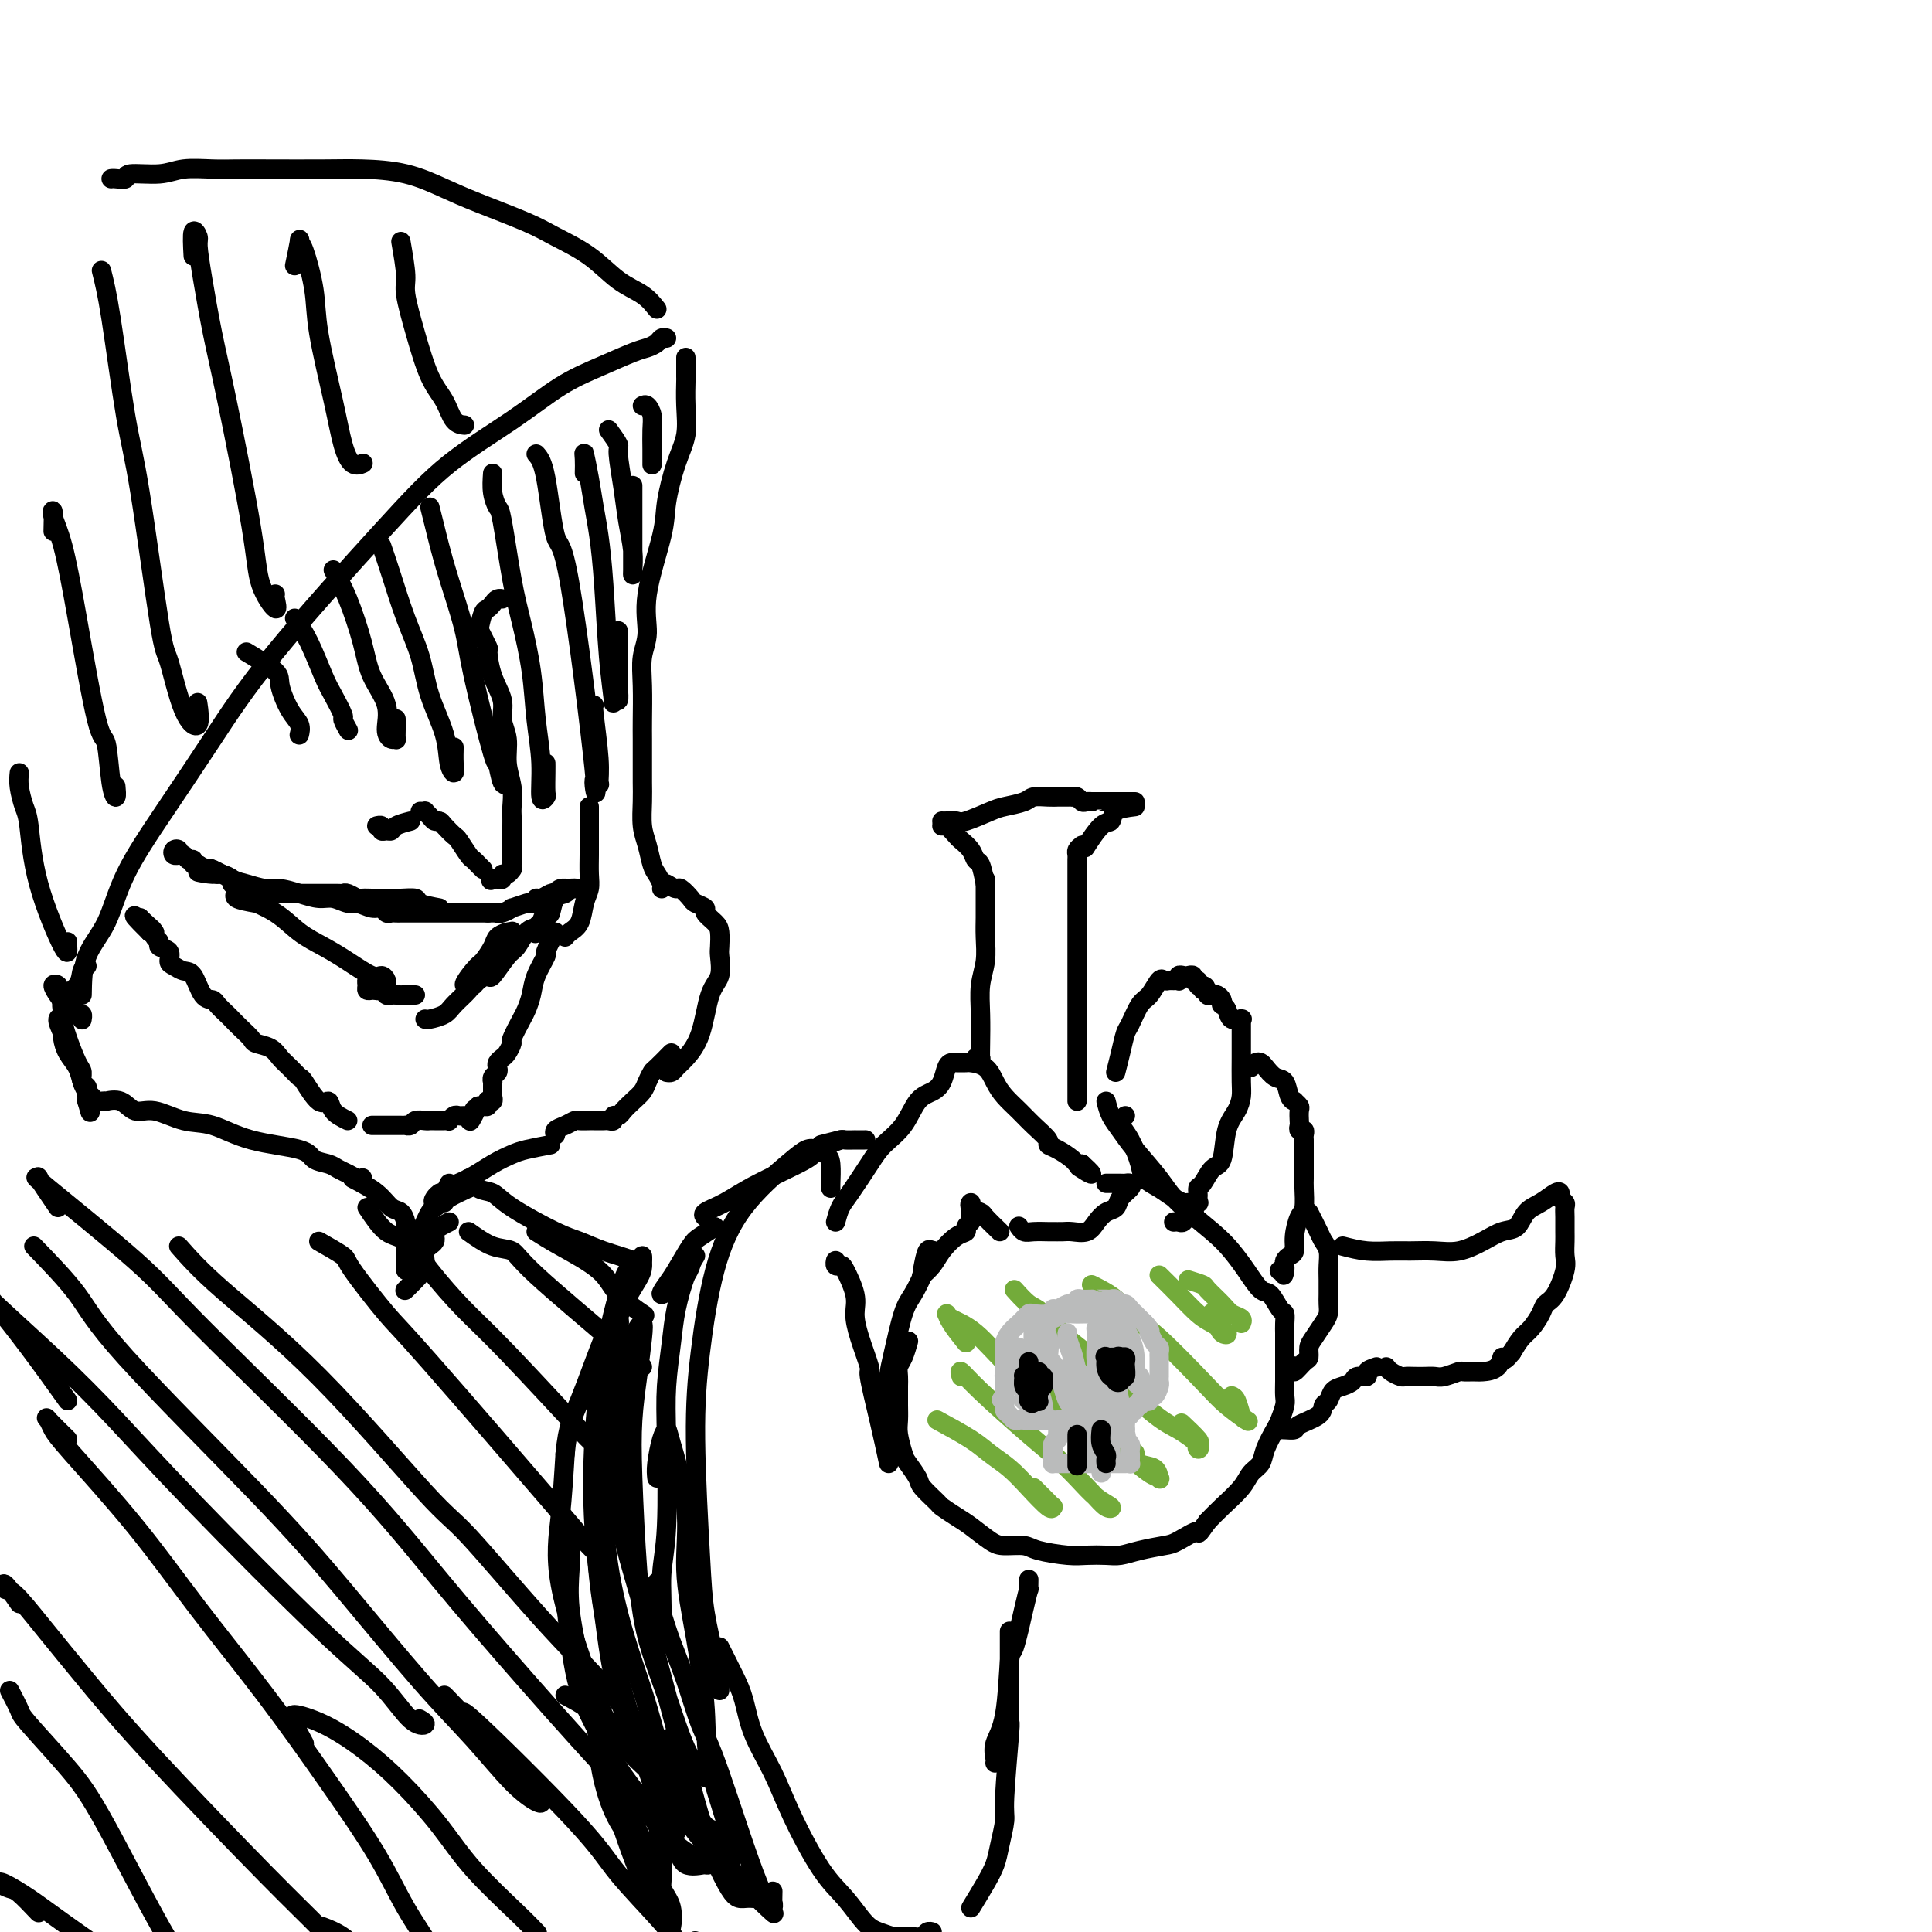 <svg viewBox='0 0 400 400' version='1.1' xmlns='http://www.w3.org/2000/svg' xmlns:xlink='http://www.w3.org/1999/xlink'><g fill='none' stroke='#000000' stroke-width='4' stroke-linecap='round' stroke-linejoin='round'><path d='M17,206c0.043,-2.812 0.086,-5.624 1,-8c0.914,-2.376 2.698,-4.318 4,-7c1.302,-2.682 2.122,-6.106 4,-10c1.878,-3.894 4.813,-8.257 8,-13c3.187,-4.743 6.624,-9.865 10,-15c3.376,-5.135 6.690,-10.281 13,-18c6.310,-7.719 15.616,-18.010 22,-25c6.384,-6.990 9.846,-10.678 14,-14c4.154,-3.322 9.000,-6.276 13,-9c4.000,-2.724 7.156,-5.216 10,-7c2.844,-1.784 5.378,-2.860 8,-4c2.622,-1.140 5.333,-2.344 7,-3c1.667,-0.656 2.289,-0.764 3,-1c0.711,-0.236 1.510,-0.599 2,-1c0.490,-0.401 0.670,-0.839 1,-1c0.330,-0.161 0.808,-0.046 1,0c0.192,0.046 0.096,0.023 0,0'/><path d='M142,74c-0.003,1.689 -0.006,3.379 0,4c0.006,0.621 0.023,0.174 0,1c-0.023,0.826 -0.084,2.923 0,5c0.084,2.077 0.312,4.132 0,6c-0.312,1.868 -1.165,3.549 -2,6c-0.835,2.451 -1.653,5.673 -2,8c-0.347,2.327 -0.222,3.761 -1,7c-0.778,3.239 -2.457,8.285 -3,12c-0.543,3.715 0.051,6.099 0,8c-0.051,1.901 -0.746,3.320 -1,5c-0.254,1.680 -0.068,3.621 0,6c0.068,2.379 0.018,5.194 0,7c-0.018,1.806 -0.006,2.601 0,4c0.006,1.399 0.005,3.402 0,5c-0.005,1.598 -0.012,2.792 0,4c0.012,1.208 0.045,2.431 0,4c-0.045,1.569 -0.166,3.485 0,5c0.166,1.515 0.619,2.630 1,4c0.381,1.370 0.691,2.994 1,4c0.309,1.006 0.619,1.394 1,2c0.381,0.606 0.834,1.431 1,2c0.166,0.569 0.045,0.884 0,1c-0.045,0.116 -0.013,0.033 0,0c0.013,-0.033 0.006,-0.017 0,0'/><path d='M138,183c0.789,0.477 1.578,0.954 2,1c0.422,0.046 0.475,-0.339 1,0c0.525,0.339 1.520,1.404 2,2c0.480,0.596 0.444,0.725 1,1c0.556,0.275 1.704,0.697 2,1c0.296,0.303 -0.261,0.488 0,1c0.261,0.512 1.340,1.351 2,2c0.660,0.649 0.903,1.106 1,2c0.097,0.894 0.049,2.223 0,3c-0.049,0.777 -0.100,1.002 0,2c0.100,0.998 0.349,2.767 0,4c-0.349,1.233 -1.298,1.928 -2,4c-0.702,2.072 -1.159,5.522 -2,8c-0.841,2.478 -2.068,3.984 -3,5c-0.932,1.016 -1.569,1.540 -2,2c-0.431,0.460 -0.654,0.855 -1,1c-0.346,0.145 -0.813,0.042 -1,0c-0.187,-0.042 -0.093,-0.021 0,0'/><path d='M17,211c-0.022,0.119 -0.044,0.238 0,0c0.044,-0.238 0.153,-0.832 0,-1c-0.153,-0.168 -0.567,0.091 -1,0c-0.433,-0.091 -0.886,-0.531 -1,-1c-0.114,-0.469 0.109,-0.966 0,-1c-0.109,-0.034 -0.550,0.394 -1,0c-0.450,-0.394 -0.910,-1.610 -1,-2c-0.090,-0.390 0.189,0.045 0,0c-0.189,-0.045 -0.845,-0.571 -1,-1c-0.155,-0.429 0.193,-0.762 0,-1c-0.193,-0.238 -0.925,-0.383 -1,0c-0.075,0.383 0.508,1.293 1,2c0.492,0.707 0.892,1.211 1,2c0.108,0.789 -0.077,1.864 0,3c0.077,1.136 0.417,2.332 1,4c0.583,1.668 1.410,3.809 2,5c0.590,1.191 0.943,1.432 1,2c0.057,0.568 -0.181,1.462 0,2c0.181,0.538 0.780,0.719 1,1c0.220,0.281 0.059,0.663 0,1c-0.059,0.337 -0.016,0.629 0,1c0.016,0.371 0.005,0.820 0,1c-0.005,0.180 -0.002,0.090 0,0'/><path d='M18,228c1.167,4.000 0.583,2.000 0,0'/><path d='M13,214c-0.559,-1.227 -1.117,-2.455 -1,-3c0.117,-0.545 0.911,-0.409 1,-1c0.089,-0.591 -0.526,-1.910 0,-3c0.526,-1.090 2.192,-1.952 3,-3c0.808,-1.048 0.756,-2.282 1,-3c0.244,-0.718 0.784,-0.919 1,-1c0.216,-0.081 0.108,-0.040 0,0'/><path d='M136,64c-0.835,-1.052 -1.670,-2.104 -3,-3c-1.330,-0.896 -3.155,-1.636 -5,-3c-1.845,-1.364 -3.708,-3.351 -6,-5c-2.292,-1.649 -5.011,-2.960 -7,-4c-1.989,-1.040 -3.247,-1.809 -6,-3c-2.753,-1.191 -6.999,-2.802 -10,-4c-3.001,-1.198 -4.755,-1.981 -7,-3c-2.245,-1.019 -4.981,-2.273 -8,-3c-3.019,-0.727 -6.322,-0.927 -9,-1c-2.678,-0.073 -4.733,-0.021 -8,0c-3.267,0.021 -7.746,0.010 -11,0c-3.254,-0.010 -5.283,-0.018 -7,0c-1.717,0.018 -3.124,0.061 -5,0c-1.876,-0.061 -4.222,-0.227 -6,0c-1.778,0.227 -2.988,0.845 -5,1c-2.012,0.155 -4.826,-0.155 -6,0c-1.174,0.155 -0.706,0.773 -1,1c-0.294,0.227 -1.348,0.061 -2,0c-0.652,-0.061 -0.900,-0.017 -1,0c-0.100,0.017 -0.050,0.009 0,0'/><path d='M99,130c0.859,1.695 1.718,3.391 2,4c0.282,0.609 -0.011,0.132 0,1c0.011,0.868 0.328,3.081 1,5c0.672,1.919 1.701,3.545 2,5c0.299,1.455 -0.130,2.739 0,4c0.130,1.261 0.819,2.498 1,4c0.181,1.502 -0.148,3.270 0,5c0.148,1.730 0.772,3.421 1,5c0.228,1.579 0.061,3.044 0,4c-0.061,0.956 -0.016,1.401 0,2c0.016,0.599 0.004,1.352 0,2c-0.004,0.648 -0.000,1.192 0,2c0.000,0.808 -0.003,1.881 0,3c0.003,1.119 0.011,2.285 0,3c-0.011,0.715 -0.041,0.980 0,1c0.041,0.020 0.152,-0.205 0,0c-0.152,0.205 -0.565,0.839 -1,1c-0.435,0.161 -0.890,-0.153 -1,0c-0.110,0.153 0.124,0.772 0,1c-0.124,0.228 -0.607,0.065 -1,0c-0.393,-0.065 -0.697,-0.033 -1,0'/><path d='M102,182c-0.667,0.500 -0.333,0.250 0,0'/><path d='M100,180c-0.325,-0.317 -0.649,-0.633 -1,-1c-0.351,-0.367 -0.728,-0.784 -1,-1c-0.272,-0.216 -0.440,-0.230 -1,-1c-0.560,-0.770 -1.512,-2.297 -2,-3c-0.488,-0.703 -0.512,-0.584 -1,-1c-0.488,-0.416 -1.441,-1.369 -2,-2c-0.559,-0.631 -0.723,-0.940 -1,-1c-0.277,-0.060 -0.666,0.127 -1,0c-0.334,-0.127 -0.612,-0.570 -1,-1c-0.388,-0.430 -0.888,-0.847 -1,-1c-0.112,-0.153 0.162,-0.041 0,0c-0.162,0.041 -0.761,0.012 -1,0c-0.239,-0.012 -0.120,-0.006 0,0'/><path d='M85,170c-1.176,0.307 -2.353,0.614 -3,1c-0.647,0.386 -0.766,0.849 -1,1c-0.234,0.151 -0.585,-0.012 -1,0c-0.415,0.012 -0.895,0.199 -1,0c-0.105,-0.199 0.164,-0.784 0,-1c-0.164,-0.216 -0.761,-0.062 -1,0c-0.239,0.062 -0.119,0.031 0,0'/><path d='M91,188c-1.653,-0.309 -3.306,-0.619 -4,-1c-0.694,-0.381 -0.430,-0.834 -1,-1c-0.570,-0.166 -1.974,-0.045 -3,0c-1.026,0.045 -1.674,0.013 -2,0c-0.326,-0.013 -0.328,-0.007 -1,0c-0.672,0.007 -2.012,0.016 -3,0c-0.988,-0.016 -1.625,-0.057 -2,0c-0.375,0.057 -0.489,0.211 -1,0c-0.511,-0.211 -1.417,-0.789 -2,-1c-0.583,-0.211 -0.841,-0.057 -1,0c-0.159,0.057 -0.218,0.015 -1,0c-0.782,-0.015 -2.287,-0.004 -3,0c-0.713,0.004 -0.633,0.001 -1,0c-0.367,-0.001 -1.183,0.001 -2,0c-0.817,-0.001 -1.637,-0.004 -2,0c-0.363,0.004 -0.268,0.015 -1,0c-0.732,-0.015 -2.289,-0.057 -3,0c-0.711,0.057 -0.575,0.212 -1,0c-0.425,-0.212 -1.409,-0.793 -2,-1c-0.591,-0.207 -0.788,-0.042 -1,0c-0.212,0.042 -0.439,-0.041 -1,0c-0.561,0.041 -1.455,0.204 -2,0c-0.545,-0.204 -0.741,-0.776 -1,-1c-0.259,-0.224 -0.580,-0.099 -1,0c-0.420,0.099 -0.937,0.171 -1,0c-0.063,-0.171 0.329,-0.584 0,-1c-0.329,-0.416 -1.380,-0.833 -2,-1c-0.620,-0.167 -0.810,-0.083 -1,0'/><path d='M45,181c-7.355,-1.023 -2.744,-0.082 -1,0c1.744,0.082 0.621,-0.695 0,-1c-0.621,-0.305 -0.740,-0.138 -1,0c-0.260,0.138 -0.661,0.248 -1,0c-0.339,-0.248 -0.615,-0.855 -1,-1c-0.385,-0.145 -0.878,0.172 -1,0c-0.122,-0.172 0.126,-0.834 0,-1c-0.126,-0.166 -0.626,0.165 -1,0c-0.374,-0.165 -0.623,-0.825 -1,-1c-0.377,-0.175 -0.882,0.135 -1,0c-0.118,-0.135 0.151,-0.716 0,-1c-0.151,-0.284 -0.721,-0.272 -1,0c-0.279,0.272 -0.267,0.804 0,1c0.267,0.196 0.791,0.056 1,0c0.209,-0.056 0.105,-0.028 0,0'/><path d='M39,178c1.682,0.900 3.364,1.800 4,2c0.636,0.200 0.228,-0.301 1,0c0.772,0.301 2.726,1.404 4,2c1.274,0.596 1.867,0.686 3,1c1.133,0.314 2.806,0.854 4,1c1.194,0.146 1.909,-0.100 3,0c1.091,0.100 2.556,0.548 4,1c1.444,0.452 2.866,0.910 4,1c1.134,0.090 1.981,-0.187 3,0c1.019,0.187 2.209,0.839 3,1c0.791,0.161 1.182,-0.167 2,0c0.818,0.167 2.065,0.829 3,1c0.935,0.171 1.560,-0.150 2,0c0.440,0.150 0.694,0.772 1,1c0.306,0.228 0.663,0.061 1,0c0.337,-0.061 0.654,-0.016 1,0c0.346,0.016 0.723,0.004 1,0c0.277,-0.004 0.456,-0.001 1,0c0.544,0.001 1.454,0.000 2,0c0.546,-0.000 0.728,-0.000 1,0c0.272,0.000 0.635,0.000 1,0c0.365,-0.000 0.731,-0.000 1,0c0.269,0.000 0.439,0.000 1,0c0.561,-0.000 1.511,-0.000 2,0c0.489,0.000 0.515,0.000 1,0c0.485,-0.000 1.428,-0.000 2,0c0.572,0.000 0.772,0.000 1,0c0.228,-0.000 0.485,-0.000 1,0c0.515,0.000 1.290,0.000 2,0c0.710,-0.000 1.355,-0.000 2,0'/><path d='M101,189c3.677,-0.017 2.369,-0.061 2,0c-0.369,0.061 0.201,0.226 1,0c0.799,-0.226 1.826,-0.844 2,-1c0.174,-0.156 -0.504,0.150 0,0c0.504,-0.150 2.190,-0.757 3,-1c0.810,-0.243 0.745,-0.121 1,0c0.255,0.121 0.829,0.242 1,0c0.171,-0.242 -0.060,-0.849 0,-1c0.060,-0.151 0.410,0.152 1,0c0.590,-0.152 1.419,-0.759 2,-1c0.581,-0.241 0.915,-0.117 1,0c0.085,0.117 -0.079,0.228 0,0c0.079,-0.228 0.400,-0.793 1,-1c0.600,-0.207 1.481,-0.055 2,0c0.519,0.055 0.678,0.015 1,0c0.322,-0.015 0.806,-0.004 1,0c0.194,0.004 0.097,0.002 0,0'/><path d='M120,184c-0.786,-0.107 -1.571,-0.214 -2,0c-0.429,0.214 -0.501,0.748 -1,1c-0.499,0.252 -1.426,0.221 -2,1c-0.574,0.779 -0.795,2.367 -1,3c-0.205,0.633 -0.396,0.310 -1,1c-0.604,0.690 -1.623,2.392 -2,3c-0.377,0.608 -0.113,0.122 0,0c0.113,-0.122 0.073,0.122 0,0c-0.073,-0.122 -0.180,-0.609 0,-1c0.180,-0.391 0.648,-0.687 1,-1c0.352,-0.313 0.590,-0.645 1,-1c0.410,-0.355 0.994,-0.735 1,-1c0.006,-0.265 -0.565,-0.414 -1,0c-0.435,0.414 -0.734,1.393 -1,2c-0.266,0.607 -0.499,0.843 -1,1c-0.501,0.157 -1.271,0.234 -2,1c-0.729,0.766 -1.417,2.222 -2,3c-0.583,0.778 -1.060,0.878 -2,2c-0.940,1.122 -2.343,3.265 -3,4c-0.657,0.735 -0.568,0.063 -1,0c-0.432,-0.063 -1.386,0.483 -2,1c-0.614,0.517 -0.890,1.005 -1,1c-0.110,-0.005 -0.055,-0.502 0,-1'/><path d='M98,203c-3.495,2.566 -1.231,-0.517 0,-2c1.231,-1.483 1.430,-1.364 2,-2c0.570,-0.636 1.512,-2.026 2,-3c0.488,-0.974 0.524,-1.531 1,-2c0.476,-0.469 1.393,-0.851 2,-1c0.607,-0.149 0.905,-0.065 1,0c0.095,0.065 -0.013,0.111 0,0c0.013,-0.111 0.146,-0.379 0,0c-0.146,0.379 -0.571,1.403 -1,2c-0.429,0.597 -0.862,0.765 -2,2c-1.138,1.235 -2.981,3.536 -4,5c-1.019,1.464 -1.215,2.091 -2,3c-0.785,0.909 -2.158,2.100 -3,3c-0.842,0.900 -1.154,1.509 -2,2c-0.846,0.491 -2.228,0.863 -3,1c-0.772,0.137 -0.935,0.039 -1,0c-0.065,-0.039 -0.033,-0.020 0,0'/><path d='M53,187c-1.670,-0.296 -3.340,-0.592 -4,-1c-0.660,-0.408 -0.309,-0.927 0,-1c0.309,-0.073 0.577,0.300 2,1c1.423,0.700 4.002,1.726 6,3c1.998,1.274 3.414,2.796 5,4c1.586,1.204 3.343,2.091 5,3c1.657,0.909 3.214,1.841 5,3c1.786,1.159 3.800,2.545 5,3c1.200,0.455 1.587,-0.021 2,0c0.413,0.021 0.854,0.538 1,1c0.146,0.462 -0.002,0.870 0,1c0.002,0.130 0.154,-0.019 0,0c-0.154,0.019 -0.616,0.204 -1,0c-0.384,-0.204 -0.692,-0.797 -1,-1c-0.308,-0.203 -0.615,-0.016 -1,0c-0.385,0.016 -0.846,-0.139 -1,0c-0.154,0.139 -0.000,0.573 0,1c0.000,0.427 -0.154,0.846 0,1c0.154,0.154 0.615,0.044 1,0c0.385,-0.044 0.692,-0.022 1,0'/><path d='M78,205c-0.130,0.249 0.546,-0.130 1,0c0.454,0.130 0.685,0.767 1,1c0.315,0.233 0.715,0.062 1,0c0.285,-0.062 0.455,-0.017 1,0c0.545,0.017 1.466,0.004 2,0c0.534,-0.004 0.682,-0.001 1,0c0.318,0.001 0.805,0.000 1,0c0.195,-0.000 0.097,-0.000 0,0'/><path d='M99,131c0.334,-1.600 0.668,-3.199 1,-4c0.332,-0.801 0.664,-0.803 1,-1c0.336,-0.197 0.678,-0.589 1,-1c0.322,-0.411 0.625,-0.841 1,-1c0.375,-0.159 0.821,-0.045 1,0c0.179,0.045 0.089,0.023 0,0'/><path d='M51,135c2.467,1.482 4.934,2.965 6,4c1.066,1.035 0.730,1.623 1,3c0.270,1.377 1.144,3.544 2,5c0.856,1.456 1.692,2.200 2,3c0.308,0.800 0.088,1.657 0,2c-0.088,0.343 -0.044,0.171 0,0'/><path d='M61,128c0.972,1.410 1.944,2.821 3,5c1.056,2.179 2.196,5.127 3,7c0.804,1.873 1.274,2.670 2,4c0.726,1.330 1.710,3.191 2,4c0.290,0.809 -0.114,0.564 0,1c0.114,0.436 0.747,1.553 1,2c0.253,0.447 0.127,0.223 0,0'/><path d='M69,118c0.964,1.690 1.928,3.380 3,6c1.072,2.620 2.251,6.170 3,9c0.749,2.830 1.066,4.940 2,7c0.934,2.060 2.485,4.070 3,6c0.515,1.930 -0.006,3.780 0,5c0.006,1.220 0.537,1.812 1,2c0.463,0.188 0.856,-0.027 1,0c0.144,0.027 0.039,0.296 0,0c-0.039,-0.296 -0.010,-1.157 0,-2c0.010,-0.843 0.003,-1.670 0,-2c-0.003,-0.330 -0.001,-0.165 0,0'/><path d='M79,113c0.586,1.709 1.173,3.417 2,6c0.827,2.583 1.895,6.039 3,9c1.105,2.961 2.247,5.425 3,8c0.753,2.575 1.116,5.260 2,8c0.884,2.740 2.289,5.536 3,8c0.711,2.464 0.726,4.597 1,6c0.274,1.403 0.805,2.077 1,2c0.195,-0.077 0.052,-0.905 0,-2c-0.052,-1.095 -0.015,-2.456 0,-3c0.015,-0.544 0.007,-0.272 0,0'/><path d='M89,105c0.348,1.381 0.696,2.763 1,4c0.304,1.237 0.565,2.331 1,4c0.435,1.669 1.044,3.914 2,7c0.956,3.086 2.259,7.014 3,10c0.741,2.986 0.920,5.030 2,10c1.080,4.970 3.060,12.864 4,16c0.940,3.136 0.840,1.512 1,2c0.160,0.488 0.579,3.086 1,4c0.421,0.914 0.845,0.142 1,0c0.155,-0.142 0.042,0.346 0,0c-0.042,-0.346 -0.012,-1.528 0,-2c0.012,-0.472 0.006,-0.236 0,0'/><path d='M102,98c-0.096,1.359 -0.192,2.719 0,4c0.192,1.281 0.671,2.485 1,3c0.329,0.515 0.508,0.343 1,3c0.492,2.657 1.299,8.143 2,12c0.701,3.857 1.297,6.086 2,9c0.703,2.914 1.513,6.514 2,10c0.487,3.486 0.652,6.857 1,10c0.348,3.143 0.878,6.059 1,9c0.122,2.941 -0.163,5.909 0,7c0.163,1.091 0.776,0.306 1,0c0.224,-0.306 0.060,-0.134 0,-1c-0.060,-0.866 -0.016,-2.772 0,-4c0.016,-1.228 0.005,-1.780 0,-2c-0.005,-0.220 -0.002,-0.110 0,0'/><path d='M111,94c0.669,0.755 1.337,1.511 2,5c0.663,3.489 1.320,9.712 2,12c0.680,2.288 1.383,0.640 3,10c1.617,9.360 4.147,29.727 5,38c0.853,8.273 0.029,4.451 0,3c-0.029,-1.451 0.738,-0.532 1,0c0.262,0.532 0.018,0.679 0,0c-0.018,-0.679 0.191,-2.182 0,-5c-0.191,-2.818 -0.782,-6.951 -1,-9c-0.218,-2.049 -0.062,-2.014 0,-2c0.062,0.014 0.031,0.007 0,0'/><path d='M121,98c0.024,-1.043 0.048,-2.085 0,-3c-0.048,-0.915 -0.167,-1.702 0,-1c0.167,0.702 0.622,2.893 1,5c0.378,2.107 0.680,4.128 1,6c0.320,1.872 0.659,3.593 1,6c0.341,2.407 0.684,5.498 1,10c0.316,4.502 0.607,10.415 1,15c0.393,4.585 0.890,7.842 1,9c0.110,1.158 -0.167,0.218 0,0c0.167,-0.218 0.777,0.285 1,0c0.223,-0.285 0.060,-1.358 0,-3c-0.060,-1.642 -0.016,-3.852 0,-6c0.016,-2.148 0.004,-4.232 0,-5c-0.004,-0.768 -0.001,-0.219 0,0c0.001,0.219 0.001,0.110 0,0'/><path d='M126,89c0.870,1.208 1.739,2.416 2,3c0.261,0.584 -0.088,0.545 0,2c0.088,1.455 0.612,4.405 1,7c0.388,2.595 0.640,4.837 1,7c0.360,2.163 0.829,4.249 1,6c0.171,1.751 0.046,3.166 0,4c-0.046,0.834 -0.012,1.085 0,1c0.012,-0.085 0.003,-0.507 0,-1c-0.003,-0.493 -0.001,-1.058 0,-2c0.001,-0.942 0.000,-2.263 0,-4c-0.000,-1.737 -0.000,-3.891 0,-6c0.000,-2.109 0.000,-4.174 0,-5c-0.000,-0.826 -0.000,-0.413 0,0'/><path d='M133,84c0.309,-0.161 0.619,-0.323 1,0c0.381,0.323 0.834,1.130 1,2c0.166,0.870 0.044,1.802 0,3c-0.044,1.198 -0.012,2.661 0,4c0.012,1.339 0.003,2.553 0,3c-0.003,0.447 -0.001,0.128 0,0c0.001,-0.128 0.000,-0.064 0,0'/><path d='M122,167c-0.000,0.406 -0.000,0.811 0,1c0.000,0.189 0.001,0.161 0,1c-0.001,0.839 -0.003,2.544 0,4c0.003,1.456 0.013,2.662 0,4c-0.013,1.338 -0.049,2.806 0,4c0.049,1.194 0.181,2.113 0,3c-0.181,0.887 -0.676,1.740 -1,3c-0.324,1.260 -0.479,2.925 -1,4c-0.521,1.075 -1.410,1.559 -2,2c-0.590,0.441 -0.883,0.840 -1,1c-0.117,0.160 -0.059,0.080 0,0'/><path d='M115,193c-0.900,1.672 -1.800,3.344 -2,4c-0.200,0.656 0.298,0.295 0,1c-0.298,0.705 -1.394,2.477 -2,4c-0.606,1.523 -0.722,2.799 -1,4c-0.278,1.201 -0.719,2.329 -1,3c-0.281,0.671 -0.404,0.887 -1,2c-0.596,1.113 -1.666,3.124 -2,4c-0.334,0.876 0.068,0.616 0,1c-0.068,0.384 -0.606,1.412 -1,2c-0.394,0.588 -0.645,0.735 -1,1c-0.355,0.265 -0.813,0.650 -1,1c-0.187,0.350 -0.103,0.667 0,1c0.103,0.333 0.224,0.682 0,1c-0.224,0.318 -0.792,0.606 -1,1c-0.208,0.394 -0.056,0.893 0,1c0.056,0.107 0.015,-0.179 0,0c-0.015,0.179 -0.003,0.822 0,1c0.003,0.178 -0.003,-0.110 0,0c0.003,0.110 0.015,0.617 0,1c-0.015,0.383 -0.056,0.642 0,1c0.056,0.358 0.208,0.814 0,1c-0.208,0.186 -0.777,0.102 -1,0c-0.223,-0.102 -0.101,-0.223 0,0c0.101,0.223 0.181,0.791 0,1c-0.181,0.209 -0.623,0.060 -1,0c-0.377,-0.060 -0.688,-0.030 -1,0'/><path d='M99,229c-2.719,5.735 -1.516,2.073 -1,1c0.516,-1.073 0.345,0.445 0,1c-0.345,0.555 -0.866,0.148 -1,0c-0.134,-0.148 0.118,-0.036 0,0c-0.118,0.036 -0.605,-0.004 -1,0c-0.395,0.004 -0.696,0.054 -1,0c-0.304,-0.054 -0.610,-0.211 -1,0c-0.390,0.211 -0.864,0.788 -1,1c-0.136,0.212 0.067,0.057 0,0c-0.067,-0.057 -0.403,-0.016 -1,0c-0.597,0.016 -1.455,0.008 -2,0c-0.545,-0.008 -0.777,-0.016 -1,0c-0.223,0.016 -0.437,0.057 -1,0c-0.563,-0.057 -1.474,-0.211 -2,0c-0.526,0.211 -0.666,0.789 -1,1c-0.334,0.211 -0.863,0.057 -1,0c-0.137,-0.057 0.117,-0.015 0,0c-0.117,0.015 -0.605,0.004 -1,0c-0.395,-0.004 -0.697,-0.001 -1,0c-0.303,0.001 -0.606,0.000 -1,0c-0.394,-0.000 -0.880,-0.000 -1,0c-0.120,0.000 0.125,0.000 0,0c-0.125,-0.000 -0.621,-0.000 -1,0c-0.379,0.000 -0.640,0.000 -1,0c-0.360,-0.000 -0.817,-0.000 -1,0c-0.183,0.000 -0.091,0.000 0,0'/><path d='M72,232c-1.192,-0.588 -2.385,-1.175 -3,-2c-0.615,-0.825 -0.654,-1.887 -1,-2c-0.346,-0.113 -0.999,0.724 -2,0c-1.001,-0.724 -2.350,-3.010 -3,-4c-0.650,-0.990 -0.602,-0.685 -1,-1c-0.398,-0.315 -1.244,-1.249 -2,-2c-0.756,-0.751 -1.424,-1.317 -2,-2c-0.576,-0.683 -1.061,-1.482 -2,-2c-0.939,-0.518 -2.330,-0.754 -3,-1c-0.670,-0.246 -0.617,-0.503 -1,-1c-0.383,-0.497 -1.201,-1.233 -2,-2c-0.799,-0.767 -1.579,-1.564 -2,-2c-0.421,-0.436 -0.483,-0.509 -1,-1c-0.517,-0.491 -1.489,-1.399 -2,-2c-0.511,-0.601 -0.560,-0.896 -1,-1c-0.440,-0.104 -1.271,-0.016 -2,-1c-0.729,-0.984 -1.356,-3.041 -2,-4c-0.644,-0.959 -1.305,-0.820 -2,-1c-0.695,-0.180 -1.425,-0.678 -2,-1c-0.575,-0.322 -0.995,-0.467 -1,-1c-0.005,-0.533 0.406,-1.453 0,-2c-0.406,-0.547 -1.629,-0.721 -2,-1c-0.371,-0.279 0.111,-0.663 0,-1c-0.111,-0.337 -0.813,-0.626 -1,-1c-0.187,-0.374 0.142,-0.831 0,-1c-0.142,-0.169 -0.755,-0.048 -1,0c-0.245,0.048 -0.123,0.024 0,0'/><path d='M31,193c-6.298,-6.215 -1.544,-2.254 0,-1c1.544,1.254 -0.123,-0.201 -1,-1c-0.877,-0.799 -0.965,-0.943 -1,-1c-0.035,-0.057 -0.018,-0.029 0,0'/><path d='M139,218c-1.180,1.202 -2.360,2.405 -3,3c-0.640,0.595 -0.738,0.583 -1,1c-0.262,0.417 -0.686,1.265 -1,2c-0.314,0.735 -0.519,1.359 -1,2c-0.481,0.641 -1.238,1.300 -2,2c-0.762,0.700 -1.528,1.441 -2,2c-0.472,0.559 -0.651,0.934 -1,1c-0.349,0.066 -0.868,-0.179 -1,0c-0.132,0.179 0.123,0.780 0,1c-0.123,0.220 -0.625,0.059 -1,0c-0.375,-0.059 -0.624,-0.016 -1,0c-0.376,0.016 -0.878,0.004 -1,0c-0.122,-0.004 0.137,-0.002 0,0c-0.137,0.002 -0.669,0.004 -1,0c-0.331,-0.004 -0.460,-0.012 -1,0c-0.540,0.012 -1.490,0.045 -2,0c-0.510,-0.045 -0.582,-0.170 -1,0c-0.418,0.170 -1.184,0.633 -2,1c-0.816,0.367 -1.681,0.637 -2,1c-0.319,0.363 -0.091,0.818 0,1c0.091,0.182 0.046,0.091 0,0'/><path d='M13,211c0.016,0.691 0.032,1.382 0,2c-0.032,0.618 -0.111,1.164 0,2c0.111,0.836 0.411,1.964 1,3c0.589,1.036 1.467,1.980 2,3c0.533,1.020 0.720,2.116 1,3c0.280,0.884 0.654,1.557 1,2c0.346,0.443 0.665,0.655 1,1c0.335,0.345 0.687,0.822 1,1c0.313,0.178 0.586,0.056 1,0c0.414,-0.056 0.969,-0.045 1,0c0.031,0.045 -0.461,0.124 0,0c0.461,-0.124 1.874,-0.453 3,0c1.126,0.453 1.965,1.686 3,2c1.035,0.314 2.267,-0.292 4,0c1.733,0.292 3.968,1.483 6,2c2.032,0.517 3.861,0.362 6,1c2.139,0.638 4.590,2.069 8,3c3.410,0.931 7.781,1.363 10,2c2.219,0.637 2.286,1.481 3,2c0.714,0.519 2.076,0.714 3,1c0.924,0.286 1.410,0.664 2,1c0.590,0.336 1.282,0.630 2,1c0.718,0.370 1.460,0.817 2,1c0.540,0.183 0.877,0.100 1,0c0.123,-0.100 0.033,-0.219 0,0c-0.033,0.219 -0.009,0.777 0,1c0.009,0.223 0.005,0.112 0,0'/><path d='M73,244c1.826,0.944 3.652,1.889 5,3c1.348,1.111 2.218,2.389 3,3c0.782,0.611 1.478,0.556 2,1c0.522,0.444 0.871,1.389 1,2c0.129,0.611 0.037,0.889 0,1c-0.037,0.111 -0.018,0.056 0,0'/><path d='M114,237c-1.863,0.349 -3.725,0.698 -5,1c-1.275,0.302 -1.961,0.556 -3,1c-1.039,0.444 -2.429,1.076 -4,2c-1.571,0.924 -3.322,2.140 -5,3c-1.678,0.860 -3.283,1.365 -4,2c-0.717,0.635 -0.546,1.399 -1,2c-0.454,0.601 -1.534,1.037 -2,1c-0.466,-0.037 -0.318,-0.548 0,-1c0.318,-0.452 0.805,-0.843 1,-1c0.195,-0.157 0.097,-0.078 0,0'/><path d='M93,245c-0.756,1.595 -1.512,3.189 -2,4c-0.488,0.811 -0.708,0.837 -1,1c-0.292,0.163 -0.655,0.463 -1,1c-0.345,0.537 -0.671,1.311 -1,2c-0.329,0.689 -0.663,1.294 -1,2c-0.337,0.706 -0.679,1.513 -1,2c-0.321,0.487 -0.622,0.655 -1,1c-0.378,0.345 -0.833,0.866 -1,1c-0.167,0.134 -0.045,-0.118 0,0c0.045,0.118 0.012,0.606 0,1c-0.012,0.394 -0.003,0.693 0,1c0.003,0.307 0.001,0.621 0,1c-0.001,0.379 -0.000,0.823 0,1c0.000,0.177 0.000,0.089 0,0'/><path d='M149,350c0.058,-1.570 0.116,-3.141 0,-4c-0.116,-0.859 -0.408,-1.007 -1,-3c-0.592,-1.993 -1.486,-5.830 -2,-9c-0.514,-3.170 -0.649,-5.674 -1,-12c-0.351,-6.326 -0.919,-16.475 -1,-24c-0.081,-7.525 0.324,-12.426 1,-18c0.676,-5.574 1.623,-11.820 3,-17c1.377,-5.180 3.185,-9.294 6,-13c2.815,-3.706 6.639,-7.003 9,-9c2.361,-1.997 3.260,-2.693 4,-3c0.740,-0.307 1.323,-0.226 2,0c0.677,0.226 1.449,0.596 2,1c0.551,0.404 0.880,0.840 1,2c0.120,1.160 0.032,3.043 0,4c-0.032,0.957 -0.009,0.988 0,1c0.009,0.012 0.005,0.006 0,0'/><path d='M184,303c-0.605,-2.806 -1.210,-5.612 -2,-9c-0.790,-3.388 -1.765,-7.359 -2,-9c-0.235,-1.641 0.270,-0.951 0,-2c-0.270,-1.049 -1.315,-3.836 -2,-6c-0.685,-2.164 -1.010,-3.703 -1,-5c0.010,-1.297 0.357,-2.351 0,-4c-0.357,-1.649 -1.416,-3.892 -2,-5c-0.584,-1.108 -0.693,-1.080 -1,-1c-0.307,0.080 -0.814,0.214 -1,0c-0.186,-0.214 -0.053,-0.775 0,-1c0.053,-0.225 0.027,-0.112 0,0'/><path d='M173,253c0.300,-1.084 0.601,-2.168 1,-3c0.399,-0.832 0.897,-1.413 2,-3c1.103,-1.587 2.813,-4.179 4,-6c1.187,-1.821 1.852,-2.871 3,-4c1.148,-1.129 2.780,-2.337 4,-4c1.220,-1.663 2.029,-3.780 3,-5c0.971,-1.220 2.106,-1.542 3,-2c0.894,-0.458 1.549,-1.051 2,-2c0.451,-0.949 0.699,-2.254 1,-3c0.301,-0.746 0.656,-0.932 1,-1c0.344,-0.068 0.676,-0.017 1,0c0.324,0.017 0.639,-0.001 1,0c0.361,0.001 0.767,0.019 1,0c0.233,-0.019 0.292,-0.077 1,0c0.708,0.077 2.065,0.288 3,1c0.935,0.712 1.450,1.924 2,3c0.550,1.076 1.137,2.015 2,3c0.863,0.985 2.001,2.017 3,3c0.999,0.983 1.858,1.916 3,3c1.142,1.084 2.568,2.319 3,3c0.432,0.681 -0.130,0.810 0,1c0.130,0.190 0.952,0.443 2,1c1.048,0.557 2.321,1.419 3,2c0.679,0.581 0.766,0.880 1,1c0.234,0.120 0.617,0.060 1,0'/><path d='M224,241c3.889,3.489 1.111,1.711 0,1c-1.111,-0.711 -0.556,-0.356 0,0'/><path d='M229,245c1.181,-0.005 2.362,-0.010 3,0c0.638,0.010 0.733,0.034 1,0c0.267,-0.034 0.707,-0.126 1,0c0.293,0.126 0.440,0.470 0,1c-0.440,0.530 -1.468,1.246 -2,2c-0.532,0.754 -0.569,1.547 -1,2c-0.431,0.453 -1.256,0.566 -2,1c-0.744,0.434 -1.408,1.188 -2,2c-0.592,0.812 -1.112,1.682 -2,2c-0.888,0.318 -2.142,0.085 -3,0c-0.858,-0.085 -1.318,-0.022 -2,0c-0.682,0.022 -1.584,0.002 -2,0c-0.416,-0.002 -0.346,0.013 -1,0c-0.654,-0.013 -2.031,-0.055 -3,0c-0.969,0.055 -1.530,0.207 -2,0c-0.470,-0.207 -0.849,-0.773 -1,-1c-0.151,-0.227 -0.076,-0.113 0,0'/><path d='M207,255c-1.215,-1.175 -2.431,-2.350 -3,-3c-0.569,-0.650 -0.492,-0.774 -1,-1c-0.508,-0.226 -1.600,-0.555 -2,-1c-0.400,-0.445 -0.106,-1.006 0,-1c0.106,0.006 0.024,0.579 0,1c-0.024,0.421 0.009,0.691 0,1c-0.009,0.309 -0.060,0.659 0,1c0.060,0.341 0.231,0.675 0,1c-0.231,0.325 -0.862,0.643 -1,1c-0.138,0.357 0.218,0.755 0,1c-0.218,0.245 -1.012,0.339 -2,1c-0.988,0.661 -2.172,1.888 -3,3c-0.828,1.112 -1.300,2.107 -2,3c-0.700,0.893 -1.629,1.684 -2,2c-0.371,0.316 -0.186,0.158 0,0'/><path d='M202,219c0.422,-0.053 0.844,-0.106 1,0c0.156,0.106 0.046,0.371 0,0c-0.046,-0.371 -0.026,-1.379 0,-3c0.026,-1.621 0.060,-3.855 0,-6c-0.060,-2.145 -0.212,-4.201 0,-6c0.212,-1.799 0.789,-3.341 1,-5c0.211,-1.659 0.057,-3.435 0,-5c-0.057,-1.565 -0.015,-2.920 0,-4c0.015,-1.080 0.004,-1.887 0,-3c-0.004,-1.113 -0.001,-2.533 0,-3c0.001,-0.467 0.000,0.019 0,0c-0.000,-0.019 -0.000,-0.544 0,-1c0.000,-0.456 0.000,-0.845 0,-1c-0.000,-0.155 -0.000,-0.078 0,0'/><path d='M204,183c-0.325,-1.623 -0.649,-3.246 -1,-4c-0.351,-0.754 -0.727,-0.640 -1,-1c-0.273,-0.360 -0.441,-1.193 -1,-2c-0.559,-0.807 -1.509,-1.589 -2,-2c-0.491,-0.411 -0.524,-0.450 -1,-1c-0.476,-0.550 -1.396,-1.611 -2,-2c-0.604,-0.389 -0.893,-0.105 -1,0c-0.107,0.105 -0.030,0.030 0,0c0.030,-0.030 0.015,-0.015 0,0'/><path d='M195,170c0.221,0.015 0.441,0.029 1,0c0.559,-0.029 1.456,-0.102 2,0c0.544,0.102 0.735,0.377 2,0c1.265,-0.377 3.602,-1.408 5,-2c1.398,-0.592 1.856,-0.747 3,-1c1.144,-0.253 2.975,-0.604 4,-1c1.025,-0.396 1.244,-0.838 2,-1c0.756,-0.162 2.049,-0.043 3,0c0.951,0.043 1.560,0.012 2,0c0.440,-0.012 0.709,-0.004 1,0c0.291,0.004 0.603,0.005 1,0c0.397,-0.005 0.880,-0.015 1,0c0.120,0.015 -0.122,0.057 0,0c0.122,-0.057 0.607,-0.211 1,0c0.393,0.211 0.695,0.789 1,1c0.305,0.211 0.614,0.057 1,0c0.386,-0.057 0.848,-0.015 1,0c0.152,0.015 -0.005,0.004 0,0c0.005,-0.004 0.172,-0.001 1,0c0.828,0.001 2.317,0.000 3,0c0.683,-0.000 0.562,-0.000 1,0c0.438,0.000 1.437,0.000 2,0c0.563,-0.000 0.690,-0.000 1,0c0.310,0.000 0.803,0.000 1,0c0.197,-0.000 0.099,-0.000 0,0'/><path d='M235,167c-1.614,0.195 -3.228,0.389 -4,1c-0.772,0.611 -0.702,1.638 -1,2c-0.298,0.362 -0.965,0.059 -2,1c-1.035,0.941 -2.439,3.126 -3,4c-0.561,0.874 -0.281,0.437 0,0'/><path d='M224,175c-0.423,0.332 -0.845,0.665 -1,1c-0.155,0.335 -0.041,0.673 0,1c0.041,0.327 0.011,0.642 0,1c-0.011,0.358 -0.003,0.759 0,1c0.003,0.241 0.001,0.320 0,1c-0.001,0.680 -0.000,1.959 0,3c0.000,1.041 0.000,1.843 0,3c-0.000,1.157 -0.000,2.668 0,4c0.000,1.332 0.000,2.485 0,4c-0.000,1.515 -0.000,3.391 0,6c0.000,2.609 0.000,5.952 0,8c-0.000,2.048 -0.000,2.800 0,4c0.000,1.200 0.000,2.846 0,4c-0.000,1.154 -0.000,1.814 0,3c0.000,1.186 0.000,2.896 0,4c-0.000,1.104 -0.000,1.602 0,2c0.000,0.398 0.000,0.695 0,1c-0.000,0.305 -0.000,0.618 0,1c0.000,0.382 0.000,0.834 0,1c-0.000,0.166 -0.000,0.048 0,0c0.000,-0.048 0.000,-0.024 0,0'/><path d='M229,228c0.252,1.009 0.503,2.017 1,3c0.497,0.983 1.238,1.939 2,3c0.762,1.061 1.544,2.226 3,4c1.456,1.774 3.586,4.157 5,6c1.414,1.843 2.112,3.146 4,5c1.888,1.854 4.967,4.259 7,6c2.033,1.741 3.021,2.817 4,4c0.979,1.183 1.951,2.473 3,4c1.049,1.527 2.176,3.290 3,4c0.824,0.710 1.345,0.365 2,1c0.655,0.635 1.443,2.249 2,3c0.557,0.751 0.881,0.638 1,1c0.119,0.362 0.032,1.199 0,2c-0.032,0.801 -0.009,1.565 0,2c0.009,0.435 0.002,0.542 0,1c-0.002,0.458 -0.001,1.267 0,2c0.001,0.733 0.001,1.388 0,2c-0.001,0.612 -0.004,1.179 0,2c0.004,0.821 0.013,1.895 0,3c-0.013,1.105 -0.049,2.242 0,3c0.049,0.758 0.183,1.137 0,2c-0.183,0.863 -0.682,2.208 -1,3c-0.318,0.792 -0.453,1.029 -1,2c-0.547,0.971 -1.504,2.675 -2,4c-0.496,1.325 -0.531,2.269 -1,3c-0.469,0.731 -1.373,1.247 -2,2c-0.627,0.753 -0.976,1.741 -2,3c-1.024,1.259 -2.721,2.788 -4,4c-1.279,1.212 -2.139,2.106 -3,3'/><path d='M250,315c-2.562,3.593 -1.466,2.077 -2,2c-0.534,-0.077 -2.697,1.286 -4,2c-1.303,0.714 -1.745,0.780 -3,1c-1.255,0.220 -3.323,0.596 -5,1c-1.677,0.404 -2.964,0.838 -4,1c-1.036,0.162 -1.823,0.054 -3,0c-1.177,-0.054 -2.745,-0.053 -4,0c-1.255,0.053 -2.197,0.157 -4,0c-1.803,-0.157 -4.468,-0.574 -6,-1c-1.532,-0.426 -1.932,-0.862 -3,-1c-1.068,-0.138 -2.805,0.022 -4,0c-1.195,-0.022 -1.848,-0.228 -3,-1c-1.152,-0.772 -2.803,-2.112 -4,-3c-1.197,-0.888 -1.941,-1.325 -3,-2c-1.059,-0.675 -2.434,-1.589 -3,-2c-0.566,-0.411 -0.322,-0.321 -1,-1c-0.678,-0.679 -2.276,-2.128 -3,-3c-0.724,-0.872 -0.572,-1.167 -1,-2c-0.428,-0.833 -1.435,-2.205 -2,-3c-0.565,-0.795 -0.687,-1.014 -1,-2c-0.313,-0.986 -0.816,-2.739 -1,-4c-0.184,-1.261 -0.049,-2.028 0,-3c0.049,-0.972 0.012,-2.147 0,-3c-0.012,-0.853 -0.001,-1.382 0,-2c0.001,-0.618 -0.010,-1.326 0,-2c0.010,-0.674 0.041,-1.316 0,-2c-0.041,-0.684 -0.155,-1.410 0,-2c0.155,-0.590 0.580,-1.043 1,-2c0.420,-0.957 0.834,-2.416 1,-3c0.166,-0.584 0.083,-0.292 0,0'/><path d='M191,263c0.316,-1.702 0.633,-3.405 1,-4c0.367,-0.595 0.786,-0.084 1,0c0.214,0.084 0.223,-0.260 0,0c-0.223,0.260 -0.679,1.126 -1,2c-0.321,0.874 -0.506,1.758 -1,3c-0.494,1.242 -1.296,2.841 -2,4c-0.704,1.159 -1.309,1.877 -2,4c-0.691,2.123 -1.467,5.651 -2,8c-0.533,2.349 -0.822,3.519 -1,5c-0.178,1.481 -0.243,3.273 0,5c0.243,1.727 0.796,3.388 1,4c0.204,0.612 0.058,0.175 0,0c-0.058,-0.175 -0.029,-0.087 0,0'/></g>
<g fill='none' stroke='#73AB3A' stroke-width='4' stroke-linecap='round' stroke-linejoin='round'><path d='M194,294c2.603,1.418 5.205,2.836 7,4c1.795,1.164 2.782,2.073 4,3c1.218,0.927 2.667,1.871 4,3c1.333,1.129 2.551,2.444 4,4c1.449,1.556 3.128,3.353 4,4c0.872,0.647 0.938,0.145 1,0c0.062,-0.145 0.122,0.066 0,0c-0.122,-0.066 -0.424,-0.409 -1,-1c-0.576,-0.591 -1.424,-1.428 -2,-2c-0.576,-0.572 -0.879,-0.878 -1,-1c-0.121,-0.122 -0.061,-0.061 0,0'/><path d='M199,285c-0.195,-0.640 -0.390,-1.280 0,-1c0.390,0.280 1.364,1.480 4,4c2.636,2.520 6.933,6.361 10,9c3.067,2.639 4.905,4.076 7,6c2.095,1.924 4.449,4.337 6,6c1.551,1.663 2.299,2.578 3,3c0.701,0.422 1.353,0.351 1,0c-0.353,-0.351 -1.713,-0.981 -3,-2c-1.287,-1.019 -2.500,-2.428 -4,-4c-1.500,-1.572 -3.286,-3.306 -4,-4c-0.714,-0.694 -0.357,-0.347 0,0'/><path d='M200,278c-1.153,-1.445 -2.306,-2.890 -3,-4c-0.694,-1.110 -0.930,-1.884 -1,-2c-0.070,-0.116 0.024,0.427 1,1c0.976,0.573 2.833,1.178 5,3c2.167,1.822 4.642,4.863 7,7c2.358,2.137 4.597,3.371 8,6c3.403,2.629 7.970,6.654 11,9c3.030,2.346 4.524,3.014 6,4c1.476,0.986 2.935,2.291 4,3c1.065,0.709 1.735,0.824 2,1c0.265,0.176 0.123,0.415 0,0c-0.123,-0.415 -0.229,-1.482 -1,-2c-0.771,-0.518 -2.208,-0.486 -3,-1c-0.792,-0.514 -0.941,-1.576 -1,-2c-0.059,-0.424 -0.030,-0.212 0,0'/><path d='M210,267c1.052,1.172 2.104,2.345 3,3c0.896,0.655 1.634,0.793 3,2c1.366,1.207 3.358,3.482 5,5c1.642,1.518 2.934,2.278 6,5c3.066,2.722 7.907,7.405 11,10c3.093,2.595 4.440,3.101 6,4c1.560,0.899 3.335,2.191 4,3c0.665,0.809 0.220,1.134 0,1c-0.220,-0.134 -0.213,-0.727 0,-1c0.213,-0.273 0.634,-0.227 0,-1c-0.634,-0.773 -2.324,-2.364 -3,-3c-0.676,-0.636 -0.338,-0.318 0,0'/><path d='M226,266c1.747,0.872 3.495,1.745 5,3c1.505,1.255 2.768,2.894 4,4c1.232,1.106 2.432,1.680 5,4c2.568,2.320 6.503,6.386 9,9c2.497,2.614 3.556,3.776 5,5c1.444,1.224 3.273,2.510 4,3c0.727,0.490 0.352,0.184 0,0c-0.352,-0.184 -0.682,-0.245 -1,-1c-0.318,-0.755 -0.624,-2.203 -1,-3c-0.376,-0.797 -0.822,-0.942 -1,-1c-0.178,-0.058 -0.089,-0.029 0,0'/><path d='M240,264c1.302,1.283 2.605,2.566 4,4c1.395,1.434 2.883,3.020 4,4c1.117,0.980 1.865,1.355 3,2c1.135,0.645 2.658,1.560 3,2c0.342,0.440 -0.496,0.407 -1,0c-0.504,-0.407 -0.674,-1.186 -1,-2c-0.326,-0.814 -0.807,-1.661 -1,-2c-0.193,-0.339 -0.096,-0.169 0,0'/><path d='M246,265c1.234,0.386 2.468,0.772 3,1c0.532,0.228 0.363,0.300 1,1c0.637,0.700 2.079,2.030 3,3c0.921,0.970 1.319,1.580 2,2c0.681,0.420 1.645,0.652 2,1c0.355,0.348 0.101,0.814 0,1c-0.101,0.186 -0.051,0.093 0,0'/></g>
<g fill='none' stroke='#BABBBB' stroke-width='4' stroke-linecap='round' stroke-linejoin='round'><path d='M208,283c0.001,-0.901 0.002,-1.802 0,-2c-0.002,-0.198 -0.008,0.308 0,0c0.008,-0.308 0.029,-1.430 0,-2c-0.029,-0.570 -0.109,-0.587 0,-1c0.109,-0.413 0.409,-1.221 1,-2c0.591,-0.779 1.475,-1.528 2,-2c0.525,-0.472 0.690,-0.666 1,-1c0.310,-0.334 0.765,-0.806 1,-1c0.235,-0.194 0.252,-0.109 1,0c0.748,0.109 2.228,0.240 3,0c0.772,-0.240 0.837,-0.853 1,-1c0.163,-0.147 0.424,0.171 1,0c0.576,-0.171 1.469,-0.830 2,-1c0.531,-0.170 0.702,0.151 1,0c0.298,-0.151 0.723,-0.772 1,-1c0.277,-0.228 0.407,-0.061 1,0c0.593,0.061 1.650,0.017 2,0c0.350,-0.017 -0.008,-0.006 0,0c0.008,0.006 0.383,0.005 1,0c0.617,-0.005 1.475,-0.016 2,0c0.525,0.016 0.718,0.060 1,0c0.282,-0.060 0.654,-0.222 1,0c0.346,0.222 0.666,0.829 1,1c0.334,0.171 0.681,-0.095 1,0c0.319,0.095 0.610,0.550 1,1c0.390,0.450 0.878,0.894 1,1c0.122,0.106 -0.121,-0.125 0,0c0.121,0.125 0.606,0.607 1,1c0.394,0.393 0.697,0.696 1,1'/><path d='M237,274c1.321,1.256 1.125,1.895 1,2c-0.125,0.105 -0.177,-0.323 0,0c0.177,0.323 0.583,1.396 1,2c0.417,0.604 0.844,0.739 1,1c0.156,0.261 0.042,0.647 0,1c-0.042,0.353 -0.011,0.673 0,1c0.011,0.327 0.003,0.661 0,1c-0.003,0.339 -0.001,0.683 0,1c0.001,0.317 0.001,0.609 0,1c-0.001,0.391 -0.003,0.883 0,1c0.003,0.117 0.011,-0.141 0,0c-0.011,0.141 -0.041,0.683 0,1c0.041,0.317 0.152,0.411 0,1c-0.152,0.589 -0.567,1.673 -1,2c-0.433,0.327 -0.886,-0.105 -1,0c-0.114,0.105 0.109,0.745 0,1c-0.109,0.255 -0.550,0.125 -1,0c-0.450,-0.125 -0.909,-0.245 -1,0c-0.091,0.245 0.187,0.854 0,1c-0.187,0.146 -0.838,-0.172 -1,0c-0.162,0.172 0.167,0.834 0,1c-0.167,0.166 -0.829,-0.163 -1,0c-0.171,0.163 0.150,0.817 0,1c-0.150,0.183 -0.772,-0.106 -1,0c-0.228,0.106 -0.061,0.605 0,1c0.061,0.395 0.018,0.684 0,1c-0.018,0.316 -0.009,0.658 0,1'/><path d='M233,296c-1.087,1.555 -0.305,0.941 0,1c0.305,0.059 0.134,0.789 0,1c-0.134,0.211 -0.232,-0.098 0,0c0.232,0.098 0.794,0.605 1,1c0.206,0.395 0.056,0.680 0,1c-0.056,0.320 -0.018,0.674 0,1c0.018,0.326 0.016,0.623 0,1c-0.016,0.377 -0.047,0.833 0,1c0.047,0.167 0.171,0.045 0,0c-0.171,-0.045 -0.638,-0.012 -1,0c-0.362,0.012 -0.621,0.003 -1,0c-0.379,-0.003 -0.879,-0.001 -1,0c-0.121,0.001 0.135,0.000 0,0c-0.135,-0.000 -0.662,-0.000 -1,0c-0.338,0.000 -0.486,0.000 -1,0c-0.514,-0.000 -1.395,-0.000 -2,0c-0.605,0.000 -0.935,0.000 -1,0c-0.065,-0.000 0.136,-0.000 0,0c-0.136,0.000 -0.610,0.000 -1,0c-0.390,-0.000 -0.695,-0.000 -1,0'/><path d='M224,303c-1.709,0.155 -0.983,0.041 -1,0c-0.017,-0.041 -0.778,-0.011 -1,0c-0.222,0.011 0.094,0.003 0,0c-0.094,-0.003 -0.600,-0.000 -1,0c-0.400,0.000 -0.696,-0.002 -1,0c-0.304,0.002 -0.617,0.008 -1,0c-0.383,-0.008 -0.835,-0.030 -1,0c-0.165,0.030 -0.044,0.111 0,0c0.044,-0.111 0.012,-0.415 0,-1c-0.012,-0.585 -0.003,-1.453 0,-2c0.003,-0.547 0.002,-0.774 0,-1'/><path d='M218,299c0.228,-0.796 0.797,-0.787 1,-1c0.203,-0.213 0.041,-0.649 0,-1c-0.041,-0.351 0.038,-0.616 0,-1c-0.038,-0.384 -0.195,-0.888 0,-1c0.195,-0.112 0.742,0.166 1,0c0.258,-0.166 0.229,-0.777 0,-1c-0.229,-0.223 -0.657,-0.060 -1,0c-0.343,0.060 -0.602,0.016 -1,0c-0.398,-0.016 -0.934,-0.004 -1,0c-0.066,0.004 0.337,0.001 0,0c-0.337,-0.001 -1.414,-0.000 -2,0c-0.586,0.000 -0.682,-0.000 -1,0c-0.318,0.000 -0.859,0.001 -1,0c-0.141,-0.001 0.117,-0.003 0,0c-0.117,0.003 -0.610,0.012 -1,0c-0.390,-0.012 -0.679,-0.045 -1,0c-0.321,0.045 -0.674,0.167 -1,0c-0.326,-0.167 -0.623,-0.622 -1,-1c-0.377,-0.378 -0.832,-0.679 -1,-1c-0.168,-0.321 -0.048,-0.663 0,-1c0.048,-0.337 0.024,-0.668 0,-1'/><path d='M208,290c-1.392,-0.588 -0.373,-0.057 0,0c0.373,0.057 0.100,-0.361 0,-1c-0.100,-0.639 -0.027,-1.498 0,-2c0.027,-0.502 0.007,-0.645 0,-1c-0.007,-0.355 -0.002,-0.921 0,-1c0.002,-0.079 0.001,0.330 0,0c-0.001,-0.330 -0.000,-1.397 0,-2c0.000,-0.603 0.000,-0.741 0,-1c-0.000,-0.259 0.000,-0.640 0,-1c-0.000,-0.360 -0.000,-0.699 0,-1c0.000,-0.301 0.000,-0.564 0,-1c-0.000,-0.436 -0.001,-1.046 0,-1c0.001,0.046 0.004,0.747 0,1c-0.004,0.253 -0.015,0.060 0,1c0.015,0.940 0.057,3.015 0,4c-0.057,0.985 -0.211,0.880 0,1c0.211,0.120 0.789,0.466 1,1c0.211,0.534 0.057,1.258 0,1c-0.057,-0.258 -0.015,-1.497 0,-2c0.015,-0.503 0.004,-0.269 0,-1c-0.004,-0.731 -0.001,-2.428 0,-3c0.001,-0.572 0.000,-0.021 0,0c-0.000,0.021 -0.000,-0.490 0,-1'/><path d='M209,280c0.106,-1.343 -0.129,0.300 0,1c0.129,0.700 0.623,0.456 1,1c0.377,0.544 0.637,1.877 1,3c0.363,1.123 0.830,2.036 1,3c0.170,0.964 0.042,1.978 0,2c-0.042,0.022 0.003,-0.950 0,-2c-0.003,-1.050 -0.053,-2.180 0,-3c0.053,-0.820 0.208,-1.330 0,-2c-0.208,-0.670 -0.781,-1.502 -1,-2c-0.219,-0.498 -0.084,-0.664 0,-1c0.084,-0.336 0.116,-0.844 0,-1c-0.116,-0.156 -0.382,0.038 0,1c0.382,0.962 1.410,2.691 2,4c0.590,1.309 0.743,2.197 1,3c0.257,0.803 0.620,1.519 1,3c0.380,1.481 0.778,3.726 1,4c0.222,0.274 0.270,-1.422 0,-3c-0.270,-1.578 -0.857,-3.039 -1,-4c-0.143,-0.961 0.160,-1.423 0,-3c-0.160,-1.577 -0.782,-4.271 -1,-6c-0.218,-1.729 -0.034,-2.494 0,-3c0.034,-0.506 -0.084,-0.754 0,-1c0.084,-0.246 0.369,-0.489 1,0c0.631,0.489 1.609,1.711 2,3c0.391,1.289 0.196,2.644 0,4'/><path d='M217,281c0.812,1.246 1.342,1.362 2,3c0.658,1.638 1.444,4.800 2,6c0.556,1.200 0.881,0.439 1,1c0.119,0.561 0.033,2.443 0,3c-0.033,0.557 -0.013,-0.210 0,-1c0.013,-0.790 0.018,-1.603 0,-3c-0.018,-1.397 -0.058,-3.378 0,-5c0.058,-1.622 0.215,-2.884 0,-4c-0.215,-1.116 -0.802,-2.084 -1,-3c-0.198,-0.916 -0.008,-1.778 0,-2c0.008,-0.222 -0.167,0.197 0,1c0.167,0.803 0.674,1.991 1,3c0.326,1.009 0.469,1.841 1,4c0.531,2.159 1.449,5.646 2,8c0.551,2.354 0.736,3.576 1,5c0.264,1.424 0.607,3.050 1,4c0.393,0.950 0.834,1.223 1,2c0.166,0.777 0.056,2.059 0,2c-0.056,-0.059 -0.057,-1.457 0,-2c0.057,-0.543 0.173,-0.230 0,-1c-0.173,-0.770 -0.635,-2.622 -1,-4c-0.365,-1.378 -0.635,-2.280 -1,-4c-0.365,-1.720 -0.827,-4.256 -1,-6c-0.173,-1.744 -0.057,-2.694 0,-3c0.057,-0.306 0.054,0.033 0,0c-0.054,-0.033 -0.158,-0.438 0,0c0.158,0.438 0.579,1.719 1,3'/><path d='M226,288c0.332,0.952 0.664,1.833 1,3c0.336,1.167 0.678,2.621 1,4c0.322,1.379 0.623,2.685 1,4c0.377,1.315 0.830,2.641 1,3c0.170,0.359 0.057,-0.249 0,-1c-0.057,-0.751 -0.057,-1.645 0,-2c0.057,-0.355 0.173,-0.172 0,-1c-0.173,-0.828 -0.635,-2.669 -1,-5c-0.365,-2.331 -0.635,-5.154 -1,-7c-0.365,-1.846 -0.827,-2.715 -1,-4c-0.173,-1.285 -0.057,-2.985 0,-4c0.057,-1.015 0.057,-1.346 0,-2c-0.057,-0.654 -0.170,-1.632 0,-1c0.170,0.632 0.624,2.873 1,4c0.376,1.127 0.675,1.140 1,2c0.325,0.860 0.675,2.567 1,4c0.325,1.433 0.624,2.592 1,4c0.376,1.408 0.829,3.065 1,4c0.171,0.935 0.061,1.148 0,1c-0.061,-0.148 -0.073,-0.656 0,-1c0.073,-0.344 0.230,-0.525 0,-2c-0.230,-1.475 -0.847,-4.243 -1,-6c-0.153,-1.757 0.157,-2.501 0,-4c-0.157,-1.499 -0.783,-3.753 -1,-5c-0.217,-1.247 -0.026,-1.487 0,-2c0.026,-0.513 -0.113,-1.297 0,-1c0.113,0.297 0.478,1.676 1,3c0.522,1.324 1.202,2.592 2,4c0.798,1.408 1.715,2.956 2,4c0.285,1.044 -0.061,1.584 0,2c0.061,0.416 0.531,0.708 1,1'/><path d='M236,287c0.992,1.663 0.472,-1.179 0,-2c-0.472,-0.821 -0.896,0.378 -1,0c-0.104,-0.378 0.112,-2.335 0,-4c-0.112,-1.665 -0.551,-3.038 -1,-4c-0.449,-0.962 -0.909,-1.511 -1,-2c-0.091,-0.489 0.186,-0.916 0,-1c-0.186,-0.084 -0.837,0.175 -1,0c-0.163,-0.175 0.161,-0.783 0,-1c-0.161,-0.217 -0.807,-0.044 -1,0c-0.193,0.044 0.066,-0.041 0,0c-0.066,0.041 -0.458,0.207 -1,0c-0.542,-0.207 -1.233,-0.789 -2,-1c-0.767,-0.211 -1.609,-0.053 -2,0c-0.391,0.053 -0.329,-0.001 -1,0c-0.671,0.001 -2.074,0.056 -3,0c-0.926,-0.056 -1.375,-0.222 -2,0c-0.625,0.222 -1.425,0.834 -2,1c-0.575,0.166 -0.925,-0.114 -1,0c-0.075,0.114 0.123,0.622 0,1c-0.123,0.378 -0.569,0.626 -1,1c-0.431,0.374 -0.848,0.874 -1,1c-0.152,0.126 -0.041,-0.121 0,0c0.041,0.121 0.011,0.610 0,1c-0.011,0.390 -0.003,0.682 0,1c0.003,0.318 0.001,0.663 0,1c-0.001,0.337 -0.000,0.668 0,1c0.000,0.332 0.000,0.666 0,1c-0.000,0.334 -0.000,0.667 0,1'/><path d='M215,282c-0.500,1.500 -0.250,0.750 0,0'/></g>
<g fill='none' stroke='#000000' stroke-width='4' stroke-linecap='round' stroke-linejoin='round'><path d='M213,284c-0.000,0.445 -0.000,0.891 0,1c0.000,0.109 0.000,-0.117 0,0c-0.000,0.117 -0.000,0.578 0,1c0.000,0.422 0.000,0.805 0,1c-0.000,0.195 -0.000,0.202 0,0c0.000,-0.202 0.000,-0.612 0,-1c-0.000,-0.388 -0.000,-0.753 0,-1c0.000,-0.247 0.000,-0.375 0,-1c-0.000,-0.625 -0.000,-1.748 0,-2c0.000,-0.252 0.000,0.367 0,1c-0.000,0.633 -0.000,1.281 0,2c0.000,0.719 0.001,1.510 0,2c-0.001,0.490 -0.004,0.680 0,1c0.004,0.320 0.015,0.772 0,1c-0.015,0.228 -0.058,0.233 0,0c0.058,-0.233 0.216,-0.703 0,-1c-0.216,-0.297 -0.805,-0.419 -1,-1c-0.195,-0.581 0.003,-1.620 0,-2c-0.003,-0.380 -0.207,-0.099 0,0c0.207,0.099 0.826,0.018 1,0c0.174,-0.018 -0.097,0.027 0,0c0.097,-0.027 0.563,-0.126 1,0c0.437,0.126 0.846,0.479 1,1c0.154,0.521 0.051,1.212 0,2c-0.051,0.788 -0.052,1.674 0,2c0.052,0.326 0.158,0.093 0,0c-0.158,-0.093 -0.579,-0.047 -1,0'/><path d='M214,290c-0.072,0.980 -0.751,0.431 -1,0c-0.249,-0.431 -0.068,-0.742 0,-1c0.068,-0.258 0.021,-0.461 0,-1c-0.021,-0.539 -0.017,-1.412 0,-2c0.017,-0.588 0.047,-0.890 0,-1c-0.047,-0.110 -0.170,-0.026 0,0c0.170,0.026 0.635,-0.004 1,0c0.365,0.004 0.631,0.042 1,0c0.369,-0.042 0.842,-0.165 1,0c0.158,0.165 -0.000,0.620 0,1c0.000,0.380 0.158,0.687 0,1c-0.158,0.313 -0.631,0.632 -1,1c-0.369,0.368 -0.635,0.785 -1,1c-0.365,0.215 -0.831,0.229 -1,0c-0.169,-0.229 -0.043,-0.701 0,-1c0.043,-0.299 0.001,-0.424 0,-1c-0.001,-0.576 0.038,-1.602 0,-2c-0.038,-0.398 -0.154,-0.167 0,0c0.154,0.167 0.578,0.269 1,0c0.422,-0.269 0.841,-0.908 1,-1c0.159,-0.092 0.058,0.365 0,1c-0.058,0.635 -0.072,1.448 0,2c0.072,0.552 0.229,0.841 0,1c-0.229,0.159 -0.845,0.187 -1,0c-0.155,-0.187 0.151,-0.589 0,-1c-0.151,-0.411 -0.757,-0.832 -1,-1c-0.243,-0.168 -0.121,-0.084 0,0'/><path d='M232,283c-0.002,0.302 -0.004,0.604 0,1c0.004,0.396 0.015,0.886 0,1c-0.015,0.114 -0.057,-0.150 0,0c0.057,0.150 0.211,0.713 0,1c-0.211,0.287 -0.788,0.299 -1,0c-0.212,-0.299 -0.057,-0.907 0,-1c0.057,-0.093 0.018,0.329 0,0c-0.018,-0.329 -0.015,-1.410 0,-2c0.015,-0.590 0.043,-0.691 0,-1c-0.043,-0.309 -0.155,-0.827 0,-1c0.155,-0.173 0.578,-0.000 1,0c0.422,0.000 0.842,-0.172 1,0c0.158,0.172 0.052,0.687 0,1c-0.052,0.313 -0.052,0.423 0,1c0.052,0.577 0.155,1.620 0,2c-0.155,0.380 -0.567,0.096 -1,0c-0.433,-0.096 -0.886,-0.005 -1,0c-0.114,0.005 0.111,-0.076 0,0c-0.111,0.076 -0.558,0.307 -1,0c-0.442,-0.307 -0.880,-1.154 -1,-2c-0.120,-0.846 0.077,-1.693 0,-2c-0.077,-0.307 -0.427,-0.076 0,0c0.427,0.076 1.631,-0.004 2,0c0.369,0.004 -0.097,0.092 0,0c0.097,-0.092 0.758,-0.365 1,0c0.242,0.365 0.065,1.367 0,2c-0.065,0.633 -0.019,0.895 0,1c0.019,0.105 0.009,0.052 0,0'/><path d='M223,297c0.000,2.533 0.000,5.067 0,6c0.000,0.933 0.000,0.267 0,0c-0.000,-0.267 0.000,-0.133 0,0'/><path d='M228,296c-0.113,1.064 -0.226,2.128 0,3c0.226,0.872 0.793,1.553 1,2c0.207,0.447 0.056,0.659 0,1c-0.056,0.341 -0.016,0.812 0,1c0.016,0.188 0.008,0.094 0,0'/><path d='M4,160c-0.089,0.867 -0.178,1.734 0,3c0.178,1.266 0.622,2.931 1,4c0.378,1.069 0.690,1.540 1,4c0.310,2.460 0.619,6.908 2,12c1.381,5.092 3.834,10.829 5,13c1.166,2.171 1.045,0.777 1,0c-0.045,-0.777 -0.013,-0.936 0,-1c0.013,-0.064 0.006,-0.032 0,0'/><path d='M11,110c0.044,-1.700 0.088,-3.400 0,-4c-0.088,-0.600 -0.308,-0.101 0,1c0.308,1.101 1.143,2.805 2,6c0.857,3.195 1.736,7.881 3,15c1.264,7.119 2.913,16.671 4,21c1.087,4.329 1.612,3.436 2,5c0.388,1.564 0.640,5.584 1,8c0.360,2.416 0.828,3.227 1,3c0.172,-0.227 0.049,-1.494 0,-2c-0.049,-0.506 -0.025,-0.253 0,0'/><path d='M21,56c0.567,2.240 1.134,4.479 2,10c0.866,5.521 2.030,14.322 3,20c0.970,5.678 1.746,8.233 3,16c1.254,7.767 2.987,20.746 4,27c1.013,6.254 1.304,5.784 2,8c0.696,2.216 1.795,7.120 3,10c1.205,2.880 2.517,3.737 3,3c0.483,-0.737 0.138,-3.068 0,-4c-0.138,-0.932 -0.069,-0.466 0,0'/><path d='M40,53c-0.118,-2.203 -0.236,-4.407 0,-5c0.236,-0.593 0.826,0.423 1,1c0.174,0.577 -0.069,0.714 0,2c0.069,1.286 0.450,3.721 1,7c0.550,3.279 1.269,7.403 2,11c0.731,3.597 1.474,6.666 3,14c1.526,7.334 3.834,18.932 5,26c1.166,7.068 1.188,9.607 2,12c0.812,2.393 2.414,4.642 3,5c0.586,0.358 0.158,-1.173 0,-2c-0.158,-0.827 -0.045,-0.951 0,-1c0.045,-0.049 0.023,-0.025 0,0'/><path d='M61,55c0.437,-2.105 0.875,-4.210 1,-5c0.125,-0.790 -0.062,-0.265 0,0c0.062,0.265 0.373,0.272 1,2c0.627,1.728 1.571,5.178 2,8c0.429,2.822 0.343,5.015 1,9c0.657,3.985 2.057,9.761 3,14c0.943,4.239 1.428,6.940 2,9c0.572,2.060 1.231,3.478 2,4c0.769,0.522 1.648,0.149 2,0c0.352,-0.149 0.176,-0.075 0,0'/><path d='M83,50c0.465,2.684 0.929,5.368 1,7c0.071,1.632 -0.252,2.213 0,4c0.252,1.787 1.080,4.780 2,8c0.920,3.220 1.932,6.667 3,9c1.068,2.333 2.194,3.553 3,5c0.806,1.447 1.294,3.120 2,4c0.706,0.880 1.630,0.966 2,1c0.370,0.034 0.185,0.017 0,0'/><path d='M231,222c0.327,-1.268 0.654,-2.537 1,-4c0.346,-1.463 0.712,-3.121 1,-4c0.288,-0.879 0.497,-0.978 1,-2c0.503,-1.022 1.301,-2.967 2,-4c0.699,-1.033 1.300,-1.152 2,-2c0.700,-0.848 1.498,-2.424 2,-3c0.502,-0.576 0.709,-0.153 1,0c0.291,0.153 0.666,0.037 1,0c0.334,-0.037 0.629,0.004 1,0c0.371,-0.004 0.820,-0.053 1,0c0.180,0.053 0.091,0.209 0,0c-0.091,-0.209 -0.183,-0.784 0,-1c0.183,-0.216 0.641,-0.073 1,0c0.359,0.073 0.617,0.076 1,0c0.383,-0.076 0.890,-0.230 1,0c0.110,0.230 -0.177,0.845 0,1c0.177,0.155 0.817,-0.151 1,0c0.183,0.151 -0.091,0.757 0,1c0.091,0.243 0.545,0.121 1,0'/><path d='M249,204c1.328,0.397 0.148,0.890 0,1c-0.148,0.110 0.734,-0.164 1,0c0.266,0.164 -0.086,0.766 0,1c0.086,0.234 0.611,0.101 1,0c0.389,-0.101 0.644,-0.169 1,0c0.356,0.169 0.815,0.575 1,1c0.185,0.425 0.096,0.870 0,1c-0.096,0.130 -0.197,-0.056 0,0c0.197,0.056 0.694,0.354 1,1c0.306,0.646 0.422,1.640 1,2c0.578,0.360 1.619,0.085 2,0c0.381,-0.085 0.102,0.020 0,0c-0.102,-0.020 -0.027,-0.167 0,0c0.027,0.167 0.007,0.646 0,1c-0.007,0.354 -0.001,0.583 0,1c0.001,0.417 -0.002,1.020 0,2c0.002,0.980 0.008,2.335 0,4c-0.008,1.665 -0.029,3.641 0,5c0.029,1.359 0.107,2.102 0,3c-0.107,0.898 -0.399,1.950 -1,3c-0.601,1.050 -1.510,2.098 -2,4c-0.490,1.902 -0.561,4.659 -1,6c-0.439,1.341 -1.245,1.265 -2,2c-0.755,0.735 -1.460,2.279 -2,3c-0.540,0.721 -0.915,0.617 -1,1c-0.085,0.383 0.118,1.252 0,2c-0.118,0.748 -0.559,1.374 -1,2'/><path d='M247,250c-1.560,3.720 -0.459,1.518 0,1c0.459,-0.518 0.277,0.646 0,1c-0.277,0.354 -0.649,-0.101 -1,0c-0.351,0.101 -0.682,0.759 -1,1c-0.318,0.241 -0.624,0.065 -1,0c-0.376,-0.065 -0.822,-0.019 -1,0c-0.178,0.019 -0.089,0.009 0,0'/><path d='M233,231c-0.377,0.365 -0.755,0.731 -1,1c-0.245,0.269 -0.358,0.442 0,1c0.358,0.558 1.188,1.501 2,3c0.812,1.499 1.608,3.554 2,5c0.392,1.446 0.380,2.282 1,3c0.620,0.718 1.872,1.317 3,2c1.128,0.683 2.131,1.451 3,2c0.869,0.549 1.604,0.879 2,1c0.396,0.121 0.453,0.033 1,0c0.547,-0.033 1.585,-0.009 2,0c0.415,0.009 0.208,0.005 0,0'/><path d='M259,221c0.327,-0.408 0.655,-0.816 1,-1c0.345,-0.184 0.708,-0.144 1,0c0.292,0.144 0.513,0.393 1,1c0.487,0.607 1.240,1.573 2,2c0.760,0.427 1.528,0.314 2,1c0.472,0.686 0.648,2.172 1,3c0.352,0.828 0.879,0.999 1,1c0.121,0.001 -0.163,-0.169 0,0c0.163,0.169 0.775,0.676 1,1c0.225,0.324 0.064,0.464 0,1c-0.064,0.536 -0.031,1.467 0,2c0.031,0.533 0.061,0.667 0,1c-0.061,0.333 -0.212,0.863 0,1c0.212,0.137 0.789,-0.119 1,0c0.211,0.119 0.057,0.615 0,1c-0.057,0.385 -0.015,0.660 0,1c0.015,0.340 0.004,0.746 0,1c-0.004,0.254 -0.000,0.355 0,1c0.000,0.645 -0.003,1.834 0,3c0.003,1.166 0.011,2.311 0,3c-0.011,0.689 -0.041,0.923 0,2c0.041,1.077 0.152,2.995 0,4c-0.152,1.005 -0.566,1.095 -1,2c-0.434,0.905 -0.887,2.624 -1,4c-0.113,1.376 0.113,2.410 0,3c-0.113,0.590 -0.566,0.735 -1,1c-0.434,0.265 -0.847,0.648 -1,1c-0.153,0.352 -0.044,0.672 0,1c0.044,0.328 0.022,0.664 0,1'/><path d='M266,263c-0.560,2.012 0.042,0.542 0,0c-0.042,-0.542 -0.726,-0.155 -1,0c-0.274,0.155 -0.137,0.077 0,0'/><path d='M271,251c0.762,1.505 1.525,3.011 2,4c0.475,0.989 0.663,1.462 1,2c0.337,0.538 0.822,1.141 1,2c0.178,0.859 0.048,1.974 0,3c-0.048,1.026 -0.015,1.965 0,3c0.015,1.035 0.012,2.168 0,3c-0.012,0.832 -0.031,1.363 0,2c0.031,0.637 0.114,1.379 0,2c-0.114,0.621 -0.425,1.120 -1,2c-0.575,0.880 -1.416,2.139 -2,3c-0.584,0.861 -0.913,1.323 -1,2c-0.087,0.677 0.068,1.568 0,2c-0.068,0.432 -0.358,0.404 -1,1c-0.642,0.596 -1.634,1.814 -2,2c-0.366,0.186 -0.104,-0.661 0,-1c0.104,-0.339 0.052,-0.169 0,0'/><path d='M278,258c1.636,0.424 3.272,0.847 5,1c1.728,0.153 3.546,0.035 5,0c1.454,-0.035 2.542,0.011 4,0c1.458,-0.011 3.287,-0.081 5,0c1.713,0.081 3.312,0.313 5,0c1.688,-0.313 3.466,-1.172 5,-2c1.534,-0.828 2.824,-1.627 4,-2c1.176,-0.373 2.238,-0.321 3,-1c0.762,-0.679 1.222,-2.088 2,-3c0.778,-0.912 1.872,-1.327 3,-2c1.128,-0.673 2.288,-1.603 3,-2c0.712,-0.397 0.975,-0.259 1,0c0.025,0.259 -0.190,0.640 0,1c0.190,0.360 0.783,0.700 1,1c0.217,0.300 0.058,0.559 0,1c-0.058,0.441 -0.014,1.063 0,2c0.014,0.937 -0.002,2.187 0,3c0.002,0.813 0.022,1.187 0,2c-0.022,0.813 -0.085,2.065 0,3c0.085,0.935 0.318,1.553 0,3c-0.318,1.447 -1.187,3.724 -2,5c-0.813,1.276 -1.569,1.552 -2,2c-0.431,0.448 -0.538,1.069 -1,2c-0.462,0.931 -1.278,2.174 -2,3c-0.722,0.826 -1.349,1.236 -2,2c-0.651,0.764 -1.325,1.882 -2,3'/><path d='M313,280c-2.136,2.751 -1.977,1.130 -2,1c-0.023,-0.130 -0.228,1.232 -1,2c-0.772,0.768 -2.112,0.942 -3,1c-0.888,0.058 -1.326,0.002 -2,0c-0.674,-0.002 -1.584,0.052 -2,0c-0.416,-0.052 -0.338,-0.210 -1,0c-0.662,0.210 -2.065,0.788 -3,1c-0.935,0.212 -1.401,0.058 -2,0c-0.599,-0.058 -1.330,-0.018 -2,0c-0.670,0.018 -1.280,0.015 -2,0c-0.720,-0.015 -1.552,-0.043 -2,0c-0.448,0.043 -0.512,0.156 -1,0c-0.488,-0.156 -1.401,-0.580 -2,-1c-0.599,-0.420 -0.886,-0.834 -1,-1c-0.114,-0.166 -0.057,-0.083 0,0'/><path d='M285,283c-0.901,0.303 -1.802,0.606 -2,1c-0.198,0.394 0.308,0.878 0,1c-0.308,0.122 -1.430,-0.118 -2,0c-0.570,0.118 -0.587,0.594 -1,1c-0.413,0.406 -1.221,0.741 -2,1c-0.779,0.259 -1.530,0.440 -2,1c-0.470,0.560 -0.660,1.499 -1,2c-0.340,0.501 -0.830,0.565 -1,1c-0.170,0.435 -0.021,1.241 -1,2c-0.979,0.759 -3.085,1.471 -4,2c-0.915,0.529 -0.637,0.874 -1,1c-0.363,0.126 -1.367,0.034 -2,0c-0.633,-0.034 -0.895,-0.010 -1,0c-0.105,0.010 -0.052,0.005 0,0'/><path d='M170,237c1.642,-0.423 3.285,-0.845 4,-1c0.715,-0.155 0.504,-0.041 1,0c0.496,0.041 1.700,0.011 2,0c0.300,-0.011 -0.304,-0.003 0,0c0.304,0.003 1.515,0.001 2,0c0.485,-0.001 0.242,-0.000 0,0'/><path d='M149,341c1.075,2.131 2.151,4.262 3,6c0.849,1.738 1.472,3.083 2,5c0.528,1.917 0.962,4.405 2,7c1.038,2.595 2.679,5.297 4,8c1.321,2.703 2.320,5.406 4,9c1.680,3.594 4.041,8.077 6,11c1.959,2.923 3.517,4.286 5,6c1.483,1.714 2.890,3.780 4,5c1.110,1.220 1.922,1.596 3,2c1.078,0.404 2.421,0.837 3,1c0.579,0.163 0.393,0.058 1,0c0.607,-0.058 2.005,-0.068 3,0c0.995,0.068 1.586,0.214 2,0c0.414,-0.214 0.650,-0.788 1,-1c0.350,-0.212 0.814,-0.060 1,0c0.186,0.060 0.093,0.030 0,0'/><path d='M201,395c1.063,-1.745 2.126,-3.489 3,-5c0.874,-1.511 1.558,-2.788 2,-4c0.442,-1.212 0.640,-2.359 1,-4c0.360,-1.641 0.881,-3.777 1,-5c0.119,-1.223 -0.164,-1.531 0,-5c0.164,-3.469 0.776,-10.097 1,-13c0.224,-2.903 0.060,-2.082 0,-3c-0.060,-0.918 -0.016,-3.577 0,-6c0.016,-2.423 0.004,-4.611 0,-6c-0.004,-1.389 -0.001,-1.981 0,-3c0.001,-1.019 0.000,-2.467 0,-3c-0.000,-0.533 -0.000,-0.152 0,0c0.000,0.152 0.000,0.076 0,0'/><path d='M213,327c-0.016,0.903 -0.032,1.805 0,2c0.032,0.195 0.112,-0.318 0,0c-0.112,0.318 -0.416,1.467 -1,4c-0.584,2.533 -1.449,6.451 -2,8c-0.551,1.549 -0.789,0.730 -1,3c-0.211,2.270 -0.396,7.627 -1,11c-0.604,3.373 -1.626,4.760 -2,6c-0.374,1.240 -0.101,2.334 0,3c0.101,0.666 0.029,0.905 0,1c-0.029,0.095 -0.014,0.048 0,0'/><path d='M174,236c-2.142,0.742 -4.284,1.484 -5,2c-0.716,0.516 -0.006,0.808 -2,2c-1.994,1.192 -6.692,3.286 -10,5c-3.308,1.714 -5.227,3.047 -7,4c-1.773,0.953 -3.400,1.526 -4,2c-0.600,0.474 -0.171,0.850 0,1c0.171,0.150 0.086,0.075 0,0'/><path d='M97,246c-1.578,0.733 -3.156,1.467 -4,2c-0.844,0.533 -0.956,0.867 -1,1c-0.044,0.133 -0.022,0.067 0,0'/><path d='M97,246c-0.151,-1.056 -0.302,-2.112 0,-2c0.302,0.112 1.055,1.391 2,2c0.945,0.609 2.080,0.547 3,1c0.920,0.453 1.624,1.420 4,3c2.376,1.580 6.426,3.772 9,5c2.574,1.228 3.674,1.492 5,2c1.326,0.508 2.877,1.260 5,2c2.123,0.740 4.816,1.466 6,2c1.184,0.534 0.857,0.874 1,1c0.143,0.126 0.755,0.036 1,0c0.245,-0.036 0.122,-0.018 0,0'/><path d='M93,253c-1.332,0.660 -2.664,1.321 -3,2c-0.336,0.679 0.323,1.377 0,2c-0.323,0.623 -1.628,1.172 -2,2c-0.372,0.828 0.188,1.935 0,3c-0.188,1.065 -1.122,2.090 -2,3c-0.878,0.910 -1.698,1.707 -2,2c-0.302,0.293 -0.086,0.084 0,0c0.086,-0.084 0.043,-0.042 0,0'/><path d='M8,396c-1.524,-1.603 -3.049,-3.206 -4,-4c-0.951,-0.794 -1.330,-0.781 -2,-1c-0.670,-0.219 -1.632,-0.672 -2,-1c-0.368,-0.328 -0.144,-0.530 1,0c1.144,0.530 3.206,1.792 5,3c1.794,1.208 3.319,2.363 7,5c3.681,2.637 9.519,6.755 13,9c3.481,2.245 4.607,2.615 6,3c1.393,0.385 3.054,0.784 4,1c0.946,0.216 1.178,0.251 1,0c-0.178,-0.251 -0.765,-0.786 -1,-1c-0.235,-0.214 -0.117,-0.107 0,0'/><path d='M14,290c-2.702,-3.771 -5.403,-7.542 -8,-11c-2.597,-3.458 -5.088,-6.604 -7,-9c-1.912,-2.396 -3.245,-4.041 -4,-5c-0.755,-0.959 -0.933,-1.233 -1,-1c-0.067,0.233 -0.024,0.972 3,4c3.024,3.028 9.028,8.344 14,13c4.972,4.656 8.913,8.652 13,13c4.087,4.348 8.319,9.047 16,17c7.681,7.953 18.811,19.161 26,26c7.189,6.839 10.437,9.311 13,12c2.563,2.689 4.439,5.597 6,7c1.561,1.403 2.805,1.301 3,1c0.195,-0.301 -0.659,-0.800 -1,-1c-0.341,-0.200 -0.171,-0.100 0,0'/><path d='M4,332c-1.241,-1.812 -2.483,-3.625 -3,-4c-0.517,-0.375 -0.310,0.687 0,1c0.310,0.313 0.723,-0.124 2,1c1.277,1.124 3.418,3.807 6,7c2.582,3.193 5.605,6.895 9,11c3.395,4.105 7.161,8.612 14,16c6.839,7.388 16.752,17.656 23,24c6.248,6.344 8.830,8.762 11,11c2.170,2.238 3.929,4.295 5,5c1.071,0.705 1.453,0.059 2,0c0.547,-0.059 1.260,0.469 1,0c-0.260,-0.469 -1.493,-1.934 -3,-3c-1.507,-1.066 -3.288,-1.733 -4,-2c-0.712,-0.267 -0.356,-0.133 0,0'/><path d='M14,298c-1.670,-1.646 -3.341,-3.291 -4,-4c-0.659,-0.709 -0.308,-0.481 0,0c0.308,0.481 0.572,1.214 1,2c0.428,0.786 1.019,1.624 4,5c2.981,3.376 8.351,9.291 13,15c4.649,5.709 8.576,11.213 13,17c4.424,5.787 9.344,11.859 14,18c4.656,6.141 9.049,12.351 13,18c3.951,5.649 7.461,10.736 10,15c2.539,4.264 4.106,7.706 6,11c1.894,3.294 4.116,6.440 5,8c0.884,1.560 0.430,1.535 0,1c-0.430,-0.535 -0.837,-1.582 -1,-2c-0.163,-0.418 -0.081,-0.209 0,0'/><path d='M2,350c0.821,1.573 1.642,3.146 2,4c0.358,0.854 0.255,0.989 2,3c1.745,2.011 5.340,5.899 8,9c2.660,3.101 4.387,5.417 8,12c3.613,6.583 9.112,17.435 13,24c3.888,6.565 6.166,8.845 8,11c1.834,2.155 3.223,4.186 4,5c0.777,0.814 0.940,0.411 1,0c0.060,-0.411 0.017,-0.832 0,-1c-0.017,-0.168 -0.009,-0.084 0,0'/><path d='M7,258c3.374,3.477 6.748,6.954 9,10c2.252,3.046 3.383,5.661 10,13c6.617,7.339 18.719,19.400 27,28c8.281,8.600 12.740,13.737 18,20c5.260,6.263 11.319,13.651 16,19c4.681,5.349 7.983,8.659 11,12c3.017,3.341 5.751,6.713 8,9c2.249,2.287 4.015,3.489 5,4c0.985,0.511 1.188,0.330 1,0c-0.188,-0.330 -0.768,-0.809 -1,-1c-0.232,-0.191 -0.116,-0.096 0,0'/><path d='M12,250c-1.760,-2.581 -3.520,-5.161 -4,-6c-0.480,-0.839 0.321,0.065 0,0c-0.321,-0.065 -1.763,-1.097 2,2c3.763,3.097 12.731,10.324 18,15c5.269,4.676 6.838,6.803 14,14c7.162,7.197 19.919,19.465 29,29c9.081,9.535 14.488,16.337 20,23c5.512,6.663 11.129,13.185 18,21c6.871,7.815 14.997,16.922 20,22c5.003,5.078 6.882,6.128 8,7c1.118,0.872 1.477,1.568 2,2c0.523,0.432 1.212,0.600 1,0c-0.212,-0.600 -1.326,-1.969 -2,-3c-0.674,-1.031 -0.907,-1.723 -1,-2c-0.093,-0.277 -0.047,-0.138 0,0'/><path d='M37,258c2.159,2.450 4.318,4.900 9,9c4.682,4.100 11.888,9.850 20,18c8.112,8.150 17.130,18.701 22,24c4.870,5.299 5.593,5.348 9,9c3.407,3.652 9.499,10.909 15,17c5.501,6.091 10.413,11.015 14,15c3.587,3.985 5.851,7.029 8,9c2.149,1.971 4.184,2.869 5,3c0.816,0.131 0.412,-0.503 0,-1c-0.412,-0.497 -0.832,-0.856 -1,-1c-0.168,-0.144 -0.084,-0.072 0,0'/><path d='M66,257c2.080,1.182 4.159,2.363 5,3c0.841,0.637 0.443,0.728 2,3c1.557,2.272 5.068,6.725 7,9c1.932,2.275 2.284,2.373 9,10c6.716,7.627 19.797,22.783 26,30c6.203,7.217 5.529,6.494 6,7c0.471,0.506 2.088,2.241 3,3c0.912,0.759 1.121,0.544 1,0c-0.121,-0.544 -0.571,-1.416 -1,-2c-0.429,-0.584 -0.837,-0.881 -1,-1c-0.163,-0.119 -0.082,-0.059 0,0'/><path d='M76,250c1.343,2.014 2.687,4.029 4,5c1.313,0.971 2.596,0.900 4,2c1.404,1.100 2.931,3.371 5,6c2.069,2.629 4.681,5.617 7,8c2.319,2.383 4.344,4.163 9,9c4.656,4.837 11.941,12.732 15,16c3.059,3.268 1.891,1.909 2,2c0.109,0.091 1.493,1.633 2,2c0.507,0.367 0.136,-0.440 0,-1c-0.136,-0.560 -0.039,-0.874 0,-1c0.039,-0.126 0.019,-0.063 0,0'/><path d='M97,255c1.698,1.208 3.395,2.417 5,3c1.605,0.583 3.116,0.542 4,1c0.884,0.458 1.141,1.415 5,5c3.859,3.585 11.321,9.798 15,13c3.679,3.202 3.574,3.394 4,4c0.426,0.606 1.384,1.625 2,2c0.616,0.375 0.890,0.107 1,0c0.110,-0.107 0.055,-0.054 0,0'/><path d='M111,255c1.288,0.821 2.576,1.642 5,3c2.424,1.358 5.984,3.253 8,5c2.016,1.747 2.489,3.344 4,5c1.511,1.656 4.061,3.369 5,4c0.939,0.631 0.268,0.180 0,0c-0.268,-0.180 -0.134,-0.090 0,0'/><path d='M63,361c-0.880,-1.616 -1.761,-3.232 -2,-4c-0.239,-0.768 0.162,-0.688 0,-1c-0.162,-0.312 -0.887,-1.017 0,-1c0.887,0.017 3.387,0.755 6,2c2.613,1.245 5.339,2.997 8,5c2.661,2.003 5.256,4.257 8,7c2.744,2.743 5.636,5.975 8,9c2.364,3.025 4.201,5.842 7,9c2.799,3.158 6.561,6.658 9,9c2.439,2.342 3.554,3.526 4,4c0.446,0.474 0.223,0.237 0,0'/><path d='M92,351c1.902,2.000 3.803,4.000 4,4c0.197,-0.000 -1.312,-2.002 3,2c4.312,4.002 14.445,14.006 20,20c5.555,5.994 6.533,7.979 9,11c2.467,3.021 6.423,7.079 9,10c2.577,2.921 3.776,4.705 5,6c1.224,1.295 2.472,2.100 3,2c0.528,-0.100 0.334,-1.104 0,-2c-0.334,-0.896 -0.810,-1.685 -1,-2c-0.190,-0.315 -0.095,-0.158 0,0'/><path d='M117,351c1.779,0.937 3.558,1.874 5,3c1.442,1.126 2.546,2.441 3,3c0.454,0.559 0.257,0.362 3,3c2.743,2.638 8.426,8.111 12,12c3.574,3.889 5.038,6.194 7,9c1.962,2.806 4.423,6.113 7,9c2.577,2.887 5.271,5.354 6,6c0.729,0.646 -0.506,-0.530 -1,-1c-0.494,-0.470 -0.247,-0.235 0,0'/><path d='M148,254c-1.120,0.751 -2.240,1.503 -3,2c-0.760,0.497 -1.161,0.740 -2,2c-0.839,1.260 -2.117,3.537 -3,5c-0.883,1.463 -1.371,2.112 -2,3c-0.629,0.888 -1.398,2.014 -1,2c0.398,-0.014 1.963,-1.167 3,-2c1.037,-0.833 1.546,-1.347 2,-2c0.454,-0.653 0.853,-1.445 1,-2c0.147,-0.555 0.042,-0.873 0,-1c-0.042,-0.127 -0.021,-0.064 0,0'/><path d='M144,260c-0.641,1.052 -1.282,2.104 -2,4c-0.718,1.896 -1.512,4.637 -2,7c-0.488,2.363 -0.671,4.347 -1,7c-0.329,2.653 -0.805,5.974 -1,9c-0.195,3.026 -0.109,5.755 0,11c0.109,5.245 0.239,13.004 0,18c-0.239,4.996 -0.849,7.229 -1,10c-0.151,2.771 0.156,6.080 0,9c-0.156,2.920 -0.774,5.451 -1,6c-0.226,0.549 -0.061,-0.883 0,-2c0.061,-1.117 0.016,-1.918 0,-3c-0.016,-1.082 -0.004,-2.445 0,-4c0.004,-1.555 0.001,-3.301 0,-4c-0.001,-0.699 -0.001,-0.349 0,0'/><path d='M136,306c-0.084,-0.764 -0.169,-1.529 0,-3c0.169,-1.471 0.590,-3.649 1,-5c0.410,-1.351 0.809,-1.874 1,-2c0.191,-0.126 0.174,0.146 1,3c0.826,2.854 2.494,8.289 3,13c0.506,4.711 -0.151,8.699 0,13c0.151,4.301 1.108,8.917 2,14c0.892,5.083 1.717,10.633 2,15c0.283,4.367 0.023,7.551 1,12c0.977,4.449 3.190,10.161 4,14c0.810,3.839 0.218,5.803 0,6c-0.218,0.197 -0.062,-1.372 0,-2c0.062,-0.628 0.031,-0.314 0,0'/><path d='M137,334c0.580,1.870 1.159,3.740 2,6c0.841,2.260 1.942,4.912 3,8c1.058,3.088 2.073,6.614 3,9c0.927,2.386 1.765,3.633 4,10c2.235,6.367 5.867,17.852 8,23c2.133,5.148 2.768,3.957 3,4c0.232,0.043 0.063,1.319 0,1c-0.063,-0.319 -0.018,-2.234 0,-3c0.018,-0.766 0.009,-0.383 0,0'/><path d='M146,368c-1.345,-1.576 -2.690,-3.152 -4,-6c-1.310,-2.848 -2.587,-6.968 -4,-11c-1.413,-4.032 -2.964,-7.975 -4,-12c-1.036,-4.025 -1.556,-8.131 -2,-14c-0.444,-5.869 -0.812,-13.500 -1,-19c-0.188,-5.500 -0.197,-8.869 0,-12c0.197,-3.131 0.601,-6.026 1,-9c0.399,-2.974 0.794,-6.028 1,-8c0.206,-1.972 0.223,-2.861 0,-3c-0.223,-0.139 -0.686,0.472 -1,1c-0.314,0.528 -0.480,0.971 -1,2c-0.520,1.029 -1.396,2.642 -2,4c-0.604,1.358 -0.938,2.460 -1,6c-0.062,3.540 0.146,9.518 0,14c-0.146,4.482 -0.647,7.467 0,12c0.647,4.533 2.442,10.615 4,16c1.558,5.385 2.879,10.074 5,18c2.121,7.926 5.043,19.090 7,26c1.957,6.910 2.949,9.565 4,12c1.051,2.435 2.162,4.650 3,6c0.838,1.350 1.403,1.836 2,2c0.597,0.164 1.226,0.008 2,0c0.774,-0.008 1.691,0.133 2,0c0.309,-0.133 0.009,-0.540 0,-1c-0.009,-0.460 0.275,-0.972 0,-1c-0.275,-0.028 -1.107,0.429 -2,0c-0.893,-0.429 -1.848,-1.744 -3,-3c-1.152,-1.256 -2.503,-2.454 -4,-4c-1.497,-1.546 -3.142,-3.442 -5,-6c-1.858,-2.558 -3.929,-5.779 -6,-9'/><path d='M137,369c-4.982,-6.987 -7.436,-12.456 -9,-18c-1.564,-5.544 -2.239,-11.163 -3,-17c-0.761,-5.837 -1.609,-11.892 -2,-18c-0.391,-6.108 -0.325,-12.269 0,-18c0.325,-5.731 0.910,-11.032 2,-17c1.090,-5.968 2.684,-12.603 4,-16c1.316,-3.397 2.352,-3.557 3,-4c0.648,-0.443 0.908,-1.168 1,-1c0.092,0.168 0.018,1.231 0,2c-0.018,0.769 0.021,1.245 -1,3c-1.021,1.755 -3.101,4.790 -4,8c-0.899,3.210 -0.616,6.595 -1,9c-0.384,2.405 -1.436,3.828 -2,11c-0.564,7.172 -0.641,20.092 1,31c1.641,10.908 4.999,19.805 7,26c2.001,6.195 2.646,9.688 4,13c1.354,3.312 3.417,6.444 5,9c1.583,2.556 2.686,4.535 4,6c1.314,1.465 2.837,2.417 4,3c1.163,0.583 1.965,0.796 2,1c0.035,0.204 -0.696,0.400 -1,0c-0.304,-0.400 -0.180,-1.394 -1,-2c-0.820,-0.606 -2.583,-0.824 -4,-2c-1.417,-1.176 -2.489,-3.310 -4,-5c-1.511,-1.690 -3.460,-2.935 -6,-5c-2.540,-2.065 -5.672,-4.948 -8,-8c-2.328,-3.052 -3.851,-6.272 -6,-12c-2.149,-5.728 -4.925,-13.965 -6,-20c-1.075,-6.035 -0.450,-9.867 0,-14c0.450,-4.133 0.725,-8.566 1,-13'/><path d='M117,301c0.559,-5.922 1.458,-7.228 3,-11c1.542,-3.772 3.728,-10.010 5,-13c1.272,-2.990 1.631,-2.733 2,-3c0.369,-0.267 0.750,-1.057 1,-1c0.250,0.057 0.370,0.962 0,2c-0.370,1.038 -1.230,2.211 -2,6c-0.770,3.789 -1.452,10.196 -2,15c-0.548,4.804 -0.963,8.006 -1,13c-0.037,4.994 0.306,11.780 1,18c0.694,6.220 1.741,11.873 4,20c2.259,8.127 5.731,18.727 8,25c2.269,6.273 3.336,8.218 4,10c0.664,1.782 0.926,3.402 2,4c1.074,0.598 2.961,0.174 4,0c1.039,-0.174 1.229,-0.099 1,0c-0.229,0.099 -0.878,0.223 -1,0c-0.122,-0.223 0.282,-0.793 0,-1c-0.282,-0.207 -1.250,-0.051 -3,-1c-1.750,-0.949 -4.282,-3.005 -6,-5c-1.718,-1.995 -2.622,-3.931 -4,-6c-1.378,-2.069 -3.231,-4.272 -5,-7c-1.769,-2.728 -3.456,-5.981 -5,-9c-1.544,-3.019 -2.946,-5.803 -4,-11c-1.054,-5.197 -1.760,-12.805 -2,-17c-0.240,-4.195 -0.013,-4.977 0,-6c0.013,-1.023 -0.187,-2.288 0,-3c0.187,-0.712 0.761,-0.871 1,0c0.239,0.871 0.141,2.773 0,5c-0.141,2.227 -0.326,4.779 0,8c0.326,3.221 1.163,7.110 2,11'/><path d='M120,344c1.044,5.904 2.153,8.664 3,12c0.847,3.336 1.432,7.247 3,13c1.568,5.753 4.120,13.347 6,18c1.880,4.653 3.087,6.366 4,8c0.913,1.634 1.530,3.191 2,4c0.470,0.809 0.793,0.870 1,0c0.207,-0.870 0.297,-2.672 0,-4c-0.297,-1.328 -0.983,-2.182 -2,-4c-1.017,-1.818 -2.367,-4.598 -4,-7c-1.633,-2.402 -3.550,-4.424 -5,-7c-1.450,-2.576 -2.434,-5.705 -3,-8c-0.566,-2.295 -0.716,-3.756 -1,-5c-0.284,-1.244 -0.703,-2.271 1,1c1.703,3.271 5.528,10.842 8,16c2.472,5.158 3.592,7.905 4,10c0.408,2.095 0.103,3.538 0,4c-0.103,0.462 -0.003,-0.058 0,-1c0.003,-0.942 -0.090,-2.305 0,-4c0.090,-1.695 0.364,-3.722 0,-7c-0.364,-3.278 -1.367,-7.806 -2,-10c-0.633,-2.194 -0.895,-2.056 -1,-2c-0.105,0.056 -0.052,0.028 0,0'/></g>
</svg>